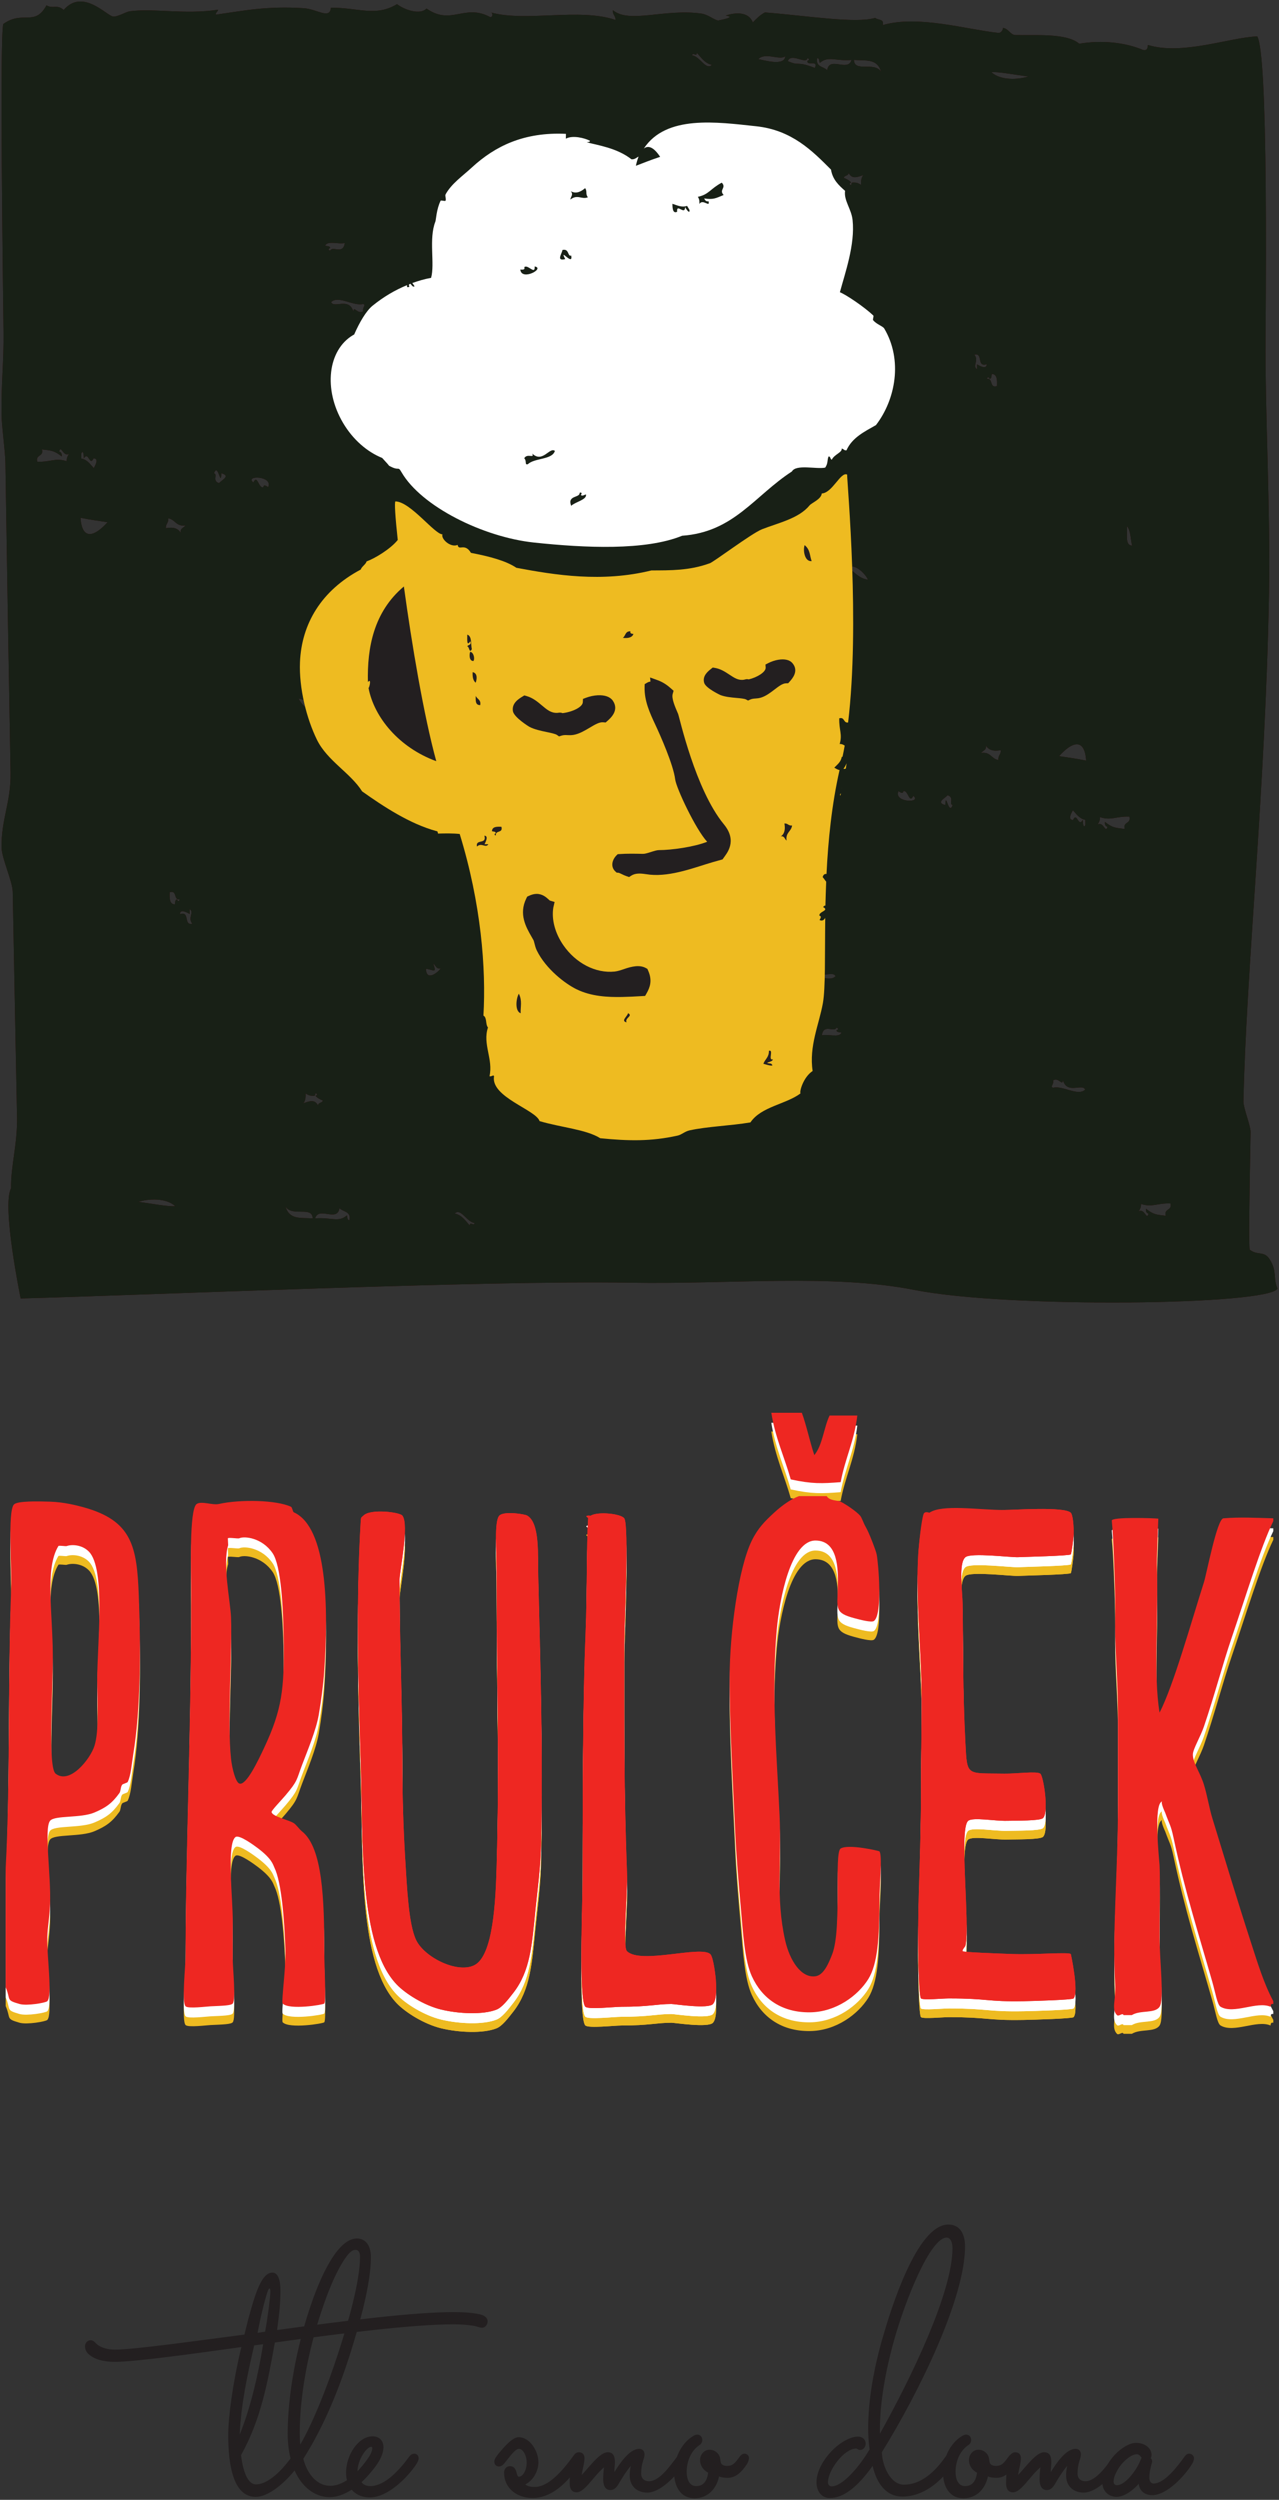 <?xml version="1.0" encoding="UTF-8" standalone="no"?>
<!-- Created with Inkscape (http://www.inkscape.org/) -->

<svg
   xmlns:dc="http://purl.org/dc/elements/1.1/"
   xmlns:cc="http://creativecommons.org/ns#"
   xmlns:rdf="http://www.w3.org/1999/02/22-rdf-syntax-ns#"
   xmlns:svg="http://www.w3.org/2000/svg"
   xmlns="http://www.w3.org/2000/svg"
   xmlns:sodipodi="http://sodipodi.sourceforge.net/DTD/sodipodi-0.dtd"
   xmlns:inkscape="http://www.inkscape.org/namespaces/inkscape"
   id="svg2"
   version="1.1"
   inkscape:version="0.91 r13725"
   xml:space="preserve"
   width="253.688"
   height="495.569"
   viewBox="0 0 253.688 495.569"
   sodipodi:docname="Prulcek (logo).svg"><rect x="0" y="0" width="253.688" height="495.569" fill="#333333" stroke="none"/><defs
     id="defs6"><clipPath
       clipPathUnits="userSpaceOnUse"
       id="clipPath18"><path
         d="m 0,0 2024.7,0 0,3959.75 L 0,3959.75 0,0 Z"
         id="path20"
         inkscape:connector-curvature="0" /></clipPath><clipPath
       clipPathUnits="userSpaceOnUse"
       id="clipPath76"><path
         d="m 6.621,735.91 2011.45,0 0,955.949 -2011.45,0 0,-955.949 z"
         id="path78"
         inkscape:connector-curvature="0" /></clipPath><clipPath
       clipPathUnits="userSpaceOnUse"
       id="clipPath102"><path
         d="m 6.621,749.738 2011.45,0 0,955.973 -2011.45,0 0,-955.973 z"
         id="path104"
         inkscape:connector-curvature="0" /></clipPath><clipPath
       clipPathUnits="userSpaceOnUse"
       id="clipPath128"><path
         d="m 0,0 2024.7,0 0,3959.75 L 0,3959.75 0,0 Z"
         id="path130"
         inkscape:connector-curvature="0" /></clipPath></defs><sodipodi:namedview
     pagecolor="#ffffff"
     bordercolor="#666666"
     borderopacity="1"
     objecttolerance="10"
     gridtolerance="10"
     guidetolerance="10"
     inkscape:pageopacity="0"
     inkscape:pageshadow="2"
     inkscape:window-width="1920"
     inkscape:window-height="1027"
     id="namedview4"
     showgrid="false"
     fit-margin-left="0.3"
     fit-margin-top="0.3"
     fit-margin-right="0.3"
     fit-margin-bottom="0.3"
     inkscape:zoom="0.23838384"
     inkscape:cx="126.91017"
     inkscape:cy="1.3285905"
     inkscape:window-x="-8"
     inkscape:window-y="-8"
     inkscape:window-maximized="1"
     inkscape:current-layer="g10" /><g
     id="g10"
     inkscape:groupmode="layer"
     inkscape:label="prulcek-logo"
     transform="matrix(1.25,0,0,-1.25,-255.59,738.574)"><g
       id="g12"
       transform="matrix(0.1,0,0,0.1,204.712,194.644)"><g
         id="g14"><g
           id="g16"
           clip-path="url(#clipPath18)"><path
             d="m 1847.37,2034 c -14.24,1.84 -18.99,1.41 -31.31,11.14 -0.57,-4.55 0.97,-6.91 4.03,-7.71 -3.21,-11.55 -5.98,8.91 -15.65,3.61 2.02,3.16 3.97,6.4 3.71,11.74 17.95,-5.92 25.04,1.51 46.66,0.83 3.09,-11.94 -10.54,-7.68 -7.44,-19.61 m -65.13,613.49 c -14.25,1.85 -18.99,1.4 -31.31,11.15 -0.54,-4.55 0.97,-6.95 4.02,-7.74 -3.2,-11.52 -5.99,8.92 -15.64,3.64 2.03,3.16 3.96,6.37 3.71,11.71 17.95,-5.91 25.03,1.53 46.66,0.83 3.09,-11.92 -10.55,-7.66 -7.44,-19.59 m 3.47,480.29 c 6.27,-6.71 5.58,-20.62 8.32,-30.96 -12.12,0.66 -6.89,19.22 -8.32,30.96 m -107.55,-364.82 c 20.61,23 40.48,29.44 42.91,-7.05 -20.69,4.05 -25.88,4.33 -42.91,7.05 m 41.71,-108.78 c -2.88,-7.15 -4.22,2.27 -4.01,7.71 -7.51,-12.82 -9.16,13.62 -15.58,-0.27 -9.65,0.42 -1.36,13.17 -0.25,15.55 5.7,-5.96 10.04,-13.36 19.73,-15.2 0.02,-2.59 0.07,-5.18 0.11,-7.79 m -51.01,-417.11 c -5.8,1.59 1.44,4.99 -0.2,11.65 8.77,5.53 14.82,-9.76 15.57,0.27 6.85,-23.05 31.1,-4.41 35.27,-14.92 -11.37,-11.04 -35.39,6.84 -50.64,3 m -98.01,1610.49 c 9.38,1.47 40.34,-4.53 58.46,-6.74 -16.25,-5.11 -43.73,-6.63 -58.46,6.74 m 8.71,-497.75 c -12.42,-3.65 -5.57,12.72 -15.76,11.39 0.66,4.43 3.87,2.22 3.89,0.07 3.77,0.18 2.93,4.82 3.74,7.84 8.5,-0.41 8.54,-9.64 8.13,-19.3 m 2.38,-593.02 c -11.23,1.57 -12.4,13.57 -27.41,11.2 2.44,4.01 8.86,4.18 7.57,11.82 3.89,-6.53 10.91,-9.81 23.46,-7.39 0.62,-6.95 -4.63,-8.28 -3.62,-15.63 m -84.32,-71.47 c -15.21,4.25 -1.24,10.13 3.6,15.62 11.43,-3.33 1.37,-14.31 8.05,-15.43 -6.33,-18.33 -10.97,23.58 -11.65,-0.19 m 65.77,699.2 c -0.41,-9.66 -13.17,-1.37 -15.55,-0.26 0.04,-2.6 0.08,-5.19 0.14,-7.79 -8.04,5.33 3.57,13.48 -4.32,23.28 14.59,3.22 3.05,-20.61 19.73,-15.23 M 1423.3,2707.36 c 3.51,-2.34 7.04,-4.6 7.78,0.12 7.7,2.11 9.28,-21.28 15.71,-7.49 14.51,-11.7 -31.73,-10.94 -23.49,7.37 m -70.62,1159.75 c 18.49,-1.56 36.74,2.76 43.11,-18.72 -10.99,16.67 -42.66,-1.53 -43.11,18.72 m 11.25,-198.2 c -3.18,2 -6.4,3.95 -11.75,3.69 -3.32,0.65 -3.65,-1.58 -3.81,-3.96 -4.43,0.66 -2.25,3.88 -0.1,3.89 -2.9,3.57 -7.15,5.76 -11.8,7.56 0.9,4.24 7.68,2.79 7.66,7.92 5.16,-9.98 12.93,-7.26 23.4,-3.47 -2.96,-3.54 -4.01,-8.87 -3.6,-15.63 M 1343.4,3061.7 c 9.15,7.93 27.1,-8.71 31.46,-18.9 -14.62,2.03 -21.32,12.28 -31.46,18.9 m -33.23,789.1 c -5.5,6.18 -18.58,4.5 -15.88,19.18 3.76,-0.04 3.1,-4.7 4,-7.71 14.04,11.86 24.44,2.64 50.49,4.77 -5.61,-19.58 -35.2,6.6 -38.61,-16.24 m -8.45,-1530.66 c 2.74,19.32 19.36,3.95 23.1,12.05 4.43,-0.66 2.26,-3.87 0.1,-3.89 0.17,-3.76 4.82,-2.93 7.82,-3.74 -2.72,-8.83 -21.77,-1.9 -31.02,-4.42 m -28.94,96.72 c -5.78,1.6 1.47,5.02 -0.21,11.66 8.79,5.51 14.82,-9.75 15.56,0.28 6.84,-23.07 31.13,-4.42 35.27,-14.95 -11.32,-11.05 -35.36,6.86 -50.62,3.01 m -71.84,1451.5 c 11.1,11.66 33.8,-2.65 42.7,4.61 -1.05,-16.4 -34.22,-6.01 -42.7,-4.61 m 49.97,-1090.09 c -3.32,0.64 -3.63,-1.59 -3.81,-3.96 -10.04,0.73 5.21,6.77 -0.29,15.55 -3.07,-2.11 -6.25,-4.16 -11.6,-4.1 -0.05,3.89 -0.12,7.78 -0.21,11.67 -3.43,-1.78 -6.87,-3.56 -7.64,-7.91 -8.23,1.05 3.88,13.57 11.46,11.87 -1.51,-7.54 2.92,-14 4.02,-7.71 8.2,-3.4 12.07,-11.29 12.09,-23.13 -3.8,0.04 -3.08,4.69 -4.02,7.72 m 27.79,1091.44 c 4.43,-0.67 2.26,-3.87 0.08,-3.89 -1.37,-9.35 17.68,2.46 11.85,-11.46 -30.19,11.89 -23.69,2.13 -42.94,10.92 5,13.7 29.35,-5.82 31.01,4.43 M 1161.34,3463.1 c -3.99,2.43 -4.17,8.86 -11.81,7.55 5.01,6.89 22.99,20.9 23.33,0.42 -12.91,2.27 -17.05,7.55 -11.52,-7.97 m -4.11,-667.03 c -5.76,-0.27 -6.01,23 -7.82,3.74 -7.45,-10.24 -1.41,11.07 -0.3,15.56 8.28,-3.31 11.72,-11.64 23.57,-11.26 2.94,-10.51 -18.39,2.48 -15.45,-8.04 m -61.44,1078.21 c 1.29,6.11 6.93,-3.28 7.73,4.02 6.73,-7.51 12.21,-16.36 23.67,-19.02 -9.45,-9.49 -19.35,14.06 -31.4,15 M 1080.44,2962 c 1.07,9.04 -0.9,14.92 -4.24,19.37 0.67,4.43 3.85,2.23 3.89,0.08 5.21,8.44 19.78,-12.31 0.35,-19.45 m -25.33,569.25 c -9.46,-12.34 -9.36,7.81 -11.8,7.58 2.02,8.81 6.13,-4.61 11.61,4.1 -5.62,9.51 -13.5,6.61 -23.41,3.46 2.62,11.95 -6.91,11.33 -4.31,23.28 26.68,-0.25 24.37,-28.03 39.43,-30.44 2.15,-14.32 -21.48,1.27 -11.52,-7.98 m -13.57,-569.94 c -3.16,1.99 -6.39,3.97 -11.75,3.69 13.56,5.69 -0.63,14.4 7.39,23.48 5.27,-1.13 3.39,-9.7 4.18,-15.5 3.31,-0.66 3.63,1.57 3.79,3.96 14.33,-5.86 -8.93,-5.96 -3.61,-15.63 m -58.544,10.65 c -4.226,7.52 -8.055,15.39 -12.09,23.12 4.602,-3.17 10.532,-4.94 19.543,-3.53 -8.445,-9.2 -3.254,-10.48 -7.453,-19.59 m -120.437,446.99 c -0.586,6.98 4.636,8.3 3.625,15.62 3.804,-0.03 3.101,-4.69 4.019,-7.69 17.426,-2.91 10.781,-16.72 19.746,-15.22 14.848,-6.36 -8.347,-6.54 -7.594,-11.81 -5.382,6.38 1.833,21.76 -19.796,19.1 m 46.296,-432.7 c 10.891,17.24 2.305,-18.28 15.762,-11.42 4.555,5.55 1.488,0.37 0.063,-3.89 -6.965,-0.62 -8.285,4.62 -15.637,3.61 -0.93,6.66 6.453,10.2 -0.188,11.7 m 28.735,-75.58 c -10.879,-17.26 -2.348,18.26 -15.754,11.4 -4.563,-5.52 -1.531,-0.35 -0.066,3.9 6.96,0.62 8.289,-4.62 15.632,-3.62 0.918,-6.65 -6.457,-10.2 0.188,-11.68 m 3.223,482.44 c 5.625,11.78 17.5,-2.56 15.769,-11.41 -6.965,-0.61 -8.262,4.61 -15.605,3.62 0.031,3.79 4.687,3.11 7.683,4.04 -0.152,3.77 -4.805,2.93 -7.847,3.75 M 819.211,2327.25 c -26.645,0.24 -24.34,28.01 -39.438,30.43 -2.144,14.31 21.516,-1.28 11.543,7.97 9.477,12.34 9.368,-7.79 11.821,-7.57 -2.032,-8.82 -6.172,4.62 -11.621,-4.1 5.625,-9.5 13.511,-6.61 23.418,-3.45 -2.621,-11.97 6.902,-11.33 4.277,-23.28 M 742.93,2018.59 c -6.746,7.53 -12.215,16.38 -23.684,19.05 9.399,9.49 19.34,-14.08 31.359,-15.02 -1.257,-6.12 -6.882,3.28 -7.675,-4.03 m -45.617,1062.96 c -8.258,3.3 -11.708,11.62 -23.543,11.24 -2.977,10.51 18.386,-2.46 15.41,8.03 5.793,0.26 6.047,-22.96 7.84,-3.73 7.46,10.24 1.41,-11.07 0.293,-15.54 m -23.766,-655.71 c 12.945,-2.29 17.098,-7.55 11.558,7.98 3.989,-2.45 4.172,-8.87 11.797,-7.59 -5,-6.88 -23.007,-20.86 -23.355,-0.39 M 573.84,3468.38 c -8.774,-5.5 -14.785,9.77 -15.527,-0.27 -6.887,23.08 -31.125,4.42 -35.266,14.94 11.328,11.06 35.344,-6.84 50.605,-3.01 5.789,-1.58 -1.464,-5.01 0.188,-11.66 M 552.156,2026.93 c -3.765,0.07 -3.101,4.73 -4.019,7.72 -14.004,-11.87 -24.438,-2.64 -50.492,-4.78 5.609,19.58 35.168,-6.59 38.632,16.25 5.469,-6.19 18.578,-4.51 15.879,-19.19 m -73.238,185.46 c 2.937,3.49 4.012,8.85 3.609,15.6 3.164,-1.99 6.352,-3.94 11.743,-3.67 3.32,-0.68 3.64,1.58 3.789,3.95 4.441,-0.66 2.261,-3.86 0.078,-3.89 2.926,-3.59 7.168,-5.76 11.797,-7.58 -0.879,-4.23 -7.661,-2.78 -7.637,-7.92 -5.18,9.99 -12.91,7.28 -23.379,3.51 m -28.266,-163.88 c 10.981,-16.65 42.676,1.52 43.11,-18.72 -18.496,1.58 -36.75,-2.75 -43.11,18.72 m -27.539,1141.04 c -3.496,2.33 -7.027,4.58 -7.761,-0.13 -7.684,-2.11 -9.266,21.3 -15.696,7.5 -14.527,11.7 31.711,10.94 23.457,-7.37 m -77.91,6.41 c -11.414,3.33 -1.387,14.31 -8.023,15.42 6.328,18.33 10.957,-23.55 11.636,0.21 15.2,-4.26 1.243,-10.15 -3.613,-15.63 M 503.035,2835.2 c -9.14,-7.91 -27.129,8.71 -31.465,18.89 14.629,-2 21.313,-12.27 31.465,-18.89 m 41.692,741.58 c -2.762,-19.35 -19.368,-3.96 -23.106,-12.07 -4.441,0.65 -2.258,3.87 -0.098,3.89 -0.168,3.78 -4.812,2.94 -7.863,3.75 2.766,8.83 21.82,1.91 31.067,4.43 M 284.355,3117.09 c -3.906,6.55 -10.925,9.81 -23.464,7.39 -0.625,6.96 4.589,8.28 3.621,15.62 11.23,-1.56 12.39,-13.55 27.402,-11.2 -2.449,-3.99 -8.867,-4.17 -7.559,-11.81 m -1.308,-604.71 c 0.398,9.66 13.137,1.37 15.539,0.26 -0.023,2.6 -0.102,5.2 -0.117,7.77 8.008,-5.29 -3.574,-13.43 4.304,-23.24 -14.597,-3.22 -3.039,20.59 -19.726,15.21 m -4.297,23.26 c -3.777,-0.17 -2.922,-4.81 -3.738,-7.85 -8.52,0.43 -8.547,9.66 -8.125,19.32 12.422,3.64 5.562,-12.73 15.75,-11.38 -0.657,-4.46 -3.86,-2.25 -3.887,-0.09 m -61.633,-479.56 c 16.235,5.12 43.742,6.62 58.457,-6.74 -9.375,-1.46 -40.347,4.53 -58.457,6.74 m -91.758,1084.9 c 20.688,-4.03 25.903,-4.3 42.871,-7.03 -20.554,-22.99 -40.449,-29.43 -42.871,7.03 m 1.211,101.74 c 2.871,7.15 4.2,-2.26 4.016,-7.7 7.5,12.82 9.109,-13.61 15.535,0.28 9.692,-0.42 1.391,-13.17 0.285,-15.57 -5.691,5.96 -10.027,13.37 -19.718,15.22 -0.04,2.57 -0.094,5.17 -0.118,7.77 m -23.14,-12.07 c -17.953,5.93 -25.039,-1.51 -46.66,-0.8 -3.109,11.89 10.535,7.63 7.43,19.56 14.25,-1.85 18.996,-1.41 31.32,-11.12 0.535,4.53 -0.996,6.9 -4.027,7.7 3.156,11.55 5.981,-8.9 15.61,-3.62 -1.997,-3.17 -3.926,-6.37 -3.672,-11.72 M 1980.81,1980.06 c -1.86,1.4 -1,72.53 1.25,186.74 0.18,9.56 -11.56,38.42 -11.37,48.57 4.24,206.49 34.98,493.47 40.51,804.89 2.41,135.86 -6.39,288.12 -5.44,407.88 0.7,87.96 0.85,168.62 0.25,237.66 -1.17,133.83 -5.12,223.91 -13.38,238.62 -43.81,-1.54 -118.66,-30.43 -173.56,-13.6 -0.38,-4.75 -1,-9.23 -7.65,-7.93 -27.7,11.85 -65.34,16.07 -101.31,9.92 -20.43,17.6 -72.4,12.76 -101.39,13.79 -7.99,0.26 -10.52,10.03 -19.66,11.31 0.6,-0.07 -1.28,-8.57 -7.62,-7.89 -49.64,5.28 -127.39,28.66 -183.05,12.36 2.5,10.48 -8.18,7.37 -11.88,11.45 -30.91,-9.4 -107.17,3.26 -175.19,8.61 -7.69,-4.06 -13.45,-9.96 -19.18,-15.89 -6.64,17.63 -28.23,15.91 -42.99,10.9 19.46,-2.86 -13.58,-7.58 -11.52,-7.97 -8.19,1.59 -16.23,9.64 -27.44,11.18 -58.31,8.09 -113.85,-16.46 -140.124,5.34 -0.73,-7.36 4.524,-8.52 4.145,-15.49 -57.539,19.63 -142.563,-3.87 -198.598,12.1 3.938,0.01 5.012,-6.75 0.149,-7.78 -41.219,22.5 -61.699,-14.03 -101.399,13.79 -9.722,-10.57 -34.683,-2.44 -46.773,6.95 -34.309,-20.64 -61.723,-5.25 -104.934,-5.72 -1.511,-19.03 -22.136,-2.11 -42.793,-0.74 -59.05,3.9 -96.062,-4.07 -139.875,-10.24 -0.054,3.91 3.071,4.69 3.774,7.85 -53.535,-8.04 -102.016,2.66 -140,-2.44 -6.86,-0.94 -19.961,-9.5 -27.09,-8.26 -10.363,1.82 -48.274,44.94 -77.969,10.31 -10.82,9.51 -16.621,1.29 -27.363,7.31 -18.656,-34.24 -37.461,-7.27 -68.508,-29.56 -4.207,-14.23 -3.133,-216.46 0.379,-487.95 0.637,-48.41 -3.883,-80.12 -3.125,-132.25 0.246,-18.74 5.781,-56.55 6.078,-75.65 2.391,-158.36 5.27,-328.16 8.191,-491.59 0.828,-46.6 -15.07,-73.69 -14.246,-118.82 0.32,-17.21 17.379,-53.27 17.691,-70.18 2.441,-132.22 4.816,-254.75 6.816,-356.69 0.844,-43.62 -10.145,-78.11 -9.434,-113.33 -15.195,-27.01 15.219,-174.75 15.219,-174.75 207.926,5.51 738.414,28.96 967.164,24.99 161.714,-2.82 318.964,14.48 451.424,-11.55 150.06,-29.51 563.32,-24.02 575.71,2.27 -7.42,17.13 -0.17,27.27 -12.48,46.46 -8.96,13.92 -18.65,5.39 -31.41,15.02"
             style="fill:#360503;fill-opacity:1;fill-rule:evenodd;stroke:none"
             id="path22"
             inkscape:connector-curvature="0" /><path
             d="m 1847.37,2034 c -14.24,1.84 -18.99,1.41 -31.31,11.14 -0.57,-4.55 0.97,-6.91 4.03,-7.71 -3.21,-11.55 -5.98,8.91 -15.65,3.61 2.02,3.16 3.97,6.4 3.71,11.74 17.95,-5.92 25.04,1.51 46.66,0.83 3.09,-11.94 -10.54,-7.68 -7.44,-19.61 m -65.13,613.49 c -14.25,1.85 -18.99,1.4 -31.31,11.15 -0.54,-4.55 0.97,-6.95 4.02,-7.74 -3.2,-11.52 -5.99,8.92 -15.64,3.64 2.03,3.16 3.96,6.37 3.71,11.71 17.95,-5.91 25.03,1.53 46.66,0.83 3.09,-11.92 -10.55,-7.66 -7.44,-19.59 m 3.47,480.29 c 6.27,-6.71 5.58,-20.62 8.32,-30.96 -12.12,0.66 -6.89,19.22 -8.32,30.96 m -107.55,-364.82 c 20.61,23 40.48,29.44 42.91,-7.05 -20.69,4.05 -25.88,4.33 -42.91,7.05 m 41.71,-108.78 c -2.88,-7.15 -4.22,2.27 -4.01,7.71 -7.51,-12.82 -9.16,13.62 -15.58,-0.27 -9.65,0.42 -1.36,13.17 -0.25,15.55 5.7,-5.96 10.04,-13.36 19.73,-15.2 0.02,-2.59 0.07,-5.18 0.11,-7.79 m -51.01,-417.11 c -5.8,1.59 1.44,4.99 -0.2,11.65 8.77,5.53 14.82,-9.76 15.57,0.27 6.85,-23.05 31.1,-4.41 35.27,-14.92 -11.37,-11.04 -35.39,6.84 -50.64,3 m -98.01,1610.49 c 9.38,1.47 40.34,-4.53 58.46,-6.74 -16.25,-5.11 -43.73,-6.63 -58.46,6.74 m 8.71,-497.75 c -12.42,-3.65 -5.57,12.72 -15.76,11.39 0.66,4.43 3.87,2.22 3.89,0.07 3.77,0.18 2.93,4.82 3.74,7.84 8.5,-0.41 8.54,-9.64 8.13,-19.3 m 2.38,-593.02 c -11.23,1.57 -12.4,13.57 -27.41,11.2 2.44,4.01 8.86,4.18 7.57,11.82 3.89,-6.53 10.91,-9.81 23.46,-7.39 0.62,-6.95 -4.63,-8.28 -3.62,-15.63 m -84.32,-71.47 c -15.21,4.25 -1.24,10.13 3.6,15.62 11.43,-3.33 1.37,-14.31 8.05,-15.43 -6.33,-18.33 -10.97,23.58 -11.65,-0.19 m 65.77,699.2 c -0.41,-9.66 -13.17,-1.37 -15.55,-0.26 0.04,-2.6 0.08,-5.19 0.14,-7.79 -8.04,5.33 3.57,13.48 -4.32,23.28 14.59,3.22 3.05,-20.61 19.73,-15.23 M 1423.3,2707.36 c 3.51,-2.34 7.04,-4.6 7.78,0.12 7.7,2.11 9.28,-21.28 15.71,-7.49 14.51,-11.7 -31.73,-10.94 -23.49,7.37 m -70.62,1159.75 c 18.49,-1.56 36.74,2.76 43.11,-18.72 -10.99,16.67 -42.66,-1.53 -43.11,18.72 m 11.25,-198.2 c -3.18,2 -6.4,3.95 -11.75,3.69 -3.32,0.65 -3.65,-1.58 -3.81,-3.96 -4.43,0.66 -2.25,3.88 -0.1,3.89 -2.9,3.57 -7.15,5.76 -11.8,7.56 0.9,4.24 7.68,2.79 7.66,7.92 5.16,-9.98 12.93,-7.26 23.4,-3.47 -2.96,-3.54 -4.01,-8.87 -3.6,-15.63 M 1343.4,3061.7 c 9.15,7.93 27.1,-8.71 31.46,-18.9 -14.62,2.03 -21.32,12.28 -31.46,18.9 m -33.23,789.1 c -5.5,6.18 -18.58,4.5 -15.88,19.18 3.76,-0.04 3.1,-4.7 4,-7.71 14.04,11.86 24.44,2.64 50.49,4.77 -5.61,-19.58 -35.2,6.6 -38.61,-16.24 m -8.45,-1530.66 c 2.74,19.32 19.36,3.95 23.1,12.05 4.43,-0.66 2.26,-3.87 0.1,-3.89 0.17,-3.76 4.82,-2.93 7.82,-3.74 -2.72,-8.83 -21.77,-1.9 -31.02,-4.42 m -28.94,96.72 c -5.78,1.6 1.47,5.02 -0.21,11.66 8.79,5.51 14.82,-9.75 15.56,0.28 6.84,-23.07 31.13,-4.42 35.27,-14.95 -11.32,-11.05 -35.36,6.86 -50.62,3.01 m -71.84,1451.5 c 11.1,11.66 33.8,-2.65 42.7,4.61 -1.05,-16.4 -34.22,-6.01 -42.7,-4.61 m 49.97,-1090.09 c -3.32,0.64 -3.63,-1.59 -3.81,-3.96 -10.04,0.73 5.21,6.77 -0.29,15.55 -3.07,-2.11 -6.25,-4.16 -11.6,-4.1 -0.05,3.89 -0.12,7.78 -0.21,11.67 -3.43,-1.78 -6.87,-3.56 -7.64,-7.91 -8.23,1.05 3.88,13.57 11.46,11.87 -1.51,-7.54 2.92,-14 4.02,-7.71 8.2,-3.4 12.07,-11.29 12.09,-23.13 -3.8,0.04 -3.08,4.69 -4.02,7.72 m 27.79,1091.44 c 4.43,-0.67 2.26,-3.87 0.08,-3.89 -1.37,-9.35 17.68,2.46 11.85,-11.46 -30.19,11.89 -23.69,2.13 -42.94,10.92 5,13.7 29.35,-5.82 31.01,4.43 M 1161.34,3463.1 c -3.99,2.43 -4.17,8.86 -11.81,7.55 5.01,6.89 22.99,20.9 23.33,0.42 -12.91,2.27 -17.05,7.55 -11.52,-7.97 m -4.11,-667.03 c -5.76,-0.27 -6.01,23 -7.82,3.74 -7.45,-10.24 -1.41,11.07 -0.3,15.56 8.28,-3.31 11.72,-11.64 23.57,-11.26 2.94,-10.51 -18.39,2.48 -15.45,-8.04 m -61.44,1078.21 c 1.29,6.11 6.93,-3.28 7.73,4.02 6.73,-7.51 12.21,-16.36 23.67,-19.02 -9.45,-9.49 -19.35,14.06 -31.4,15 M 1080.44,2962 c 1.07,9.04 -0.9,14.92 -4.24,19.37 0.67,4.43 3.85,2.23 3.89,0.08 5.21,8.44 19.78,-12.31 0.35,-19.45 m -25.33,569.25 c -9.46,-12.34 -9.36,7.81 -11.8,7.58 2.02,8.81 6.13,-4.61 11.61,4.1 -5.62,9.51 -13.5,6.61 -23.41,3.46 2.62,11.95 -6.91,11.33 -4.31,23.28 26.68,-0.25 24.37,-28.03 39.43,-30.44 2.15,-14.32 -21.48,1.27 -11.52,-7.98 m -13.57,-569.94 c -3.16,1.99 -6.39,3.97 -11.75,3.69 13.56,5.69 -0.63,14.4 7.39,23.48 5.27,-1.13 3.39,-9.7 4.18,-15.5 3.31,-0.66 3.63,1.57 3.79,3.96 14.33,-5.86 -8.93,-5.96 -3.61,-15.63 m -58.544,10.65 c -4.226,7.52 -8.055,15.39 -12.09,23.12 4.602,-3.17 10.532,-4.94 19.543,-3.53 -8.445,-9.2 -3.254,-10.48 -7.453,-19.59 m -120.437,446.99 c -0.586,6.98 4.636,8.3 3.625,15.62 3.804,-0.03 3.101,-4.69 4.019,-7.69 17.426,-2.91 10.781,-16.72 19.746,-15.22 14.848,-6.36 -8.347,-6.54 -7.594,-11.81 -5.382,6.38 1.833,21.76 -19.796,19.1 m 46.296,-432.7 c 10.891,17.24 2.305,-18.28 15.762,-11.42 4.555,5.55 1.488,0.37 0.063,-3.89 -6.965,-0.62 -8.285,4.62 -15.637,3.61 -0.93,6.66 6.453,10.2 -0.188,11.7 m 28.735,-75.58 c -10.879,-17.26 -2.348,18.26 -15.754,11.4 -4.563,-5.52 -1.531,-0.35 -0.066,3.9 6.96,0.62 8.289,-4.62 15.632,-3.62 0.918,-6.65 -6.457,-10.2 0.188,-11.68 m 3.223,482.44 c 5.625,11.78 17.5,-2.56 15.769,-11.41 -6.965,-0.61 -8.262,4.61 -15.605,3.62 0.031,3.79 4.687,3.11 7.683,4.04 -0.152,3.77 -4.805,2.93 -7.847,3.75 M 819.211,2327.25 c -26.645,0.24 -24.34,28.01 -39.438,30.43 -2.144,14.31 21.516,-1.28 11.543,7.97 9.477,12.34 9.368,-7.79 11.821,-7.57 -2.032,-8.82 -6.172,4.62 -11.621,-4.1 5.625,-9.5 13.511,-6.61 23.418,-3.45 -2.621,-11.97 6.902,-11.33 4.277,-23.28 M 742.93,2018.59 c -6.746,7.53 -12.215,16.38 -23.684,19.05 9.399,9.49 19.34,-14.08 31.359,-15.02 -1.257,-6.12 -6.882,3.28 -7.675,-4.03 m -45.617,1062.96 c -8.258,3.3 -11.708,11.62 -23.543,11.24 -2.977,10.51 18.386,-2.46 15.41,8.03 5.793,0.26 6.047,-22.96 7.84,-3.73 7.46,10.24 1.41,-11.07 0.293,-15.54 m -23.766,-655.71 c 12.945,-2.29 17.098,-7.55 11.558,7.98 3.989,-2.45 4.172,-8.87 11.797,-7.59 -5,-6.88 -23.007,-20.86 -23.355,-0.39 M 573.84,3468.38 c -8.774,-5.5 -14.785,9.77 -15.527,-0.27 -6.887,23.08 -31.125,4.42 -35.266,14.94 11.328,11.06 35.344,-6.84 50.605,-3.01 5.789,-1.58 -1.464,-5.01 0.188,-11.66 M 552.156,2026.93 c -3.765,0.07 -3.101,4.73 -4.019,7.72 -14.004,-11.87 -24.438,-2.64 -50.492,-4.78 5.609,19.58 35.168,-6.59 38.632,16.25 5.469,-6.19 18.578,-4.51 15.879,-19.19 m -73.238,185.46 c 2.937,3.49 4.012,8.85 3.609,15.6 3.164,-1.99 6.352,-3.94 11.743,-3.67 3.32,-0.68 3.64,1.58 3.789,3.95 4.441,-0.66 2.261,-3.86 0.078,-3.89 2.926,-3.59 7.168,-5.76 11.797,-7.58 -0.879,-4.23 -7.661,-2.78 -7.637,-7.92 -5.18,9.99 -12.91,7.28 -23.379,3.51 m -28.266,-163.88 c 10.981,-16.65 42.676,1.52 43.11,-18.72 -18.496,1.58 -36.75,-2.75 -43.11,18.72 m -27.539,1141.04 c -3.496,2.33 -7.027,4.58 -7.761,-0.13 -7.684,-2.11 -9.266,21.3 -15.696,7.5 -14.527,11.7 31.711,10.94 23.457,-7.37 m -77.91,6.41 c -11.414,3.33 -1.387,14.31 -8.023,15.42 6.328,18.33 10.957,-23.55 11.636,0.21 15.2,-4.26 1.243,-10.15 -3.613,-15.63 M 503.035,2835.2 c -9.14,-7.91 -27.129,8.71 -31.465,18.89 14.629,-2 21.313,-12.27 31.465,-18.89 m 41.692,741.58 c -2.762,-19.35 -19.368,-3.96 -23.106,-12.07 -4.441,0.65 -2.258,3.87 -0.098,3.89 -0.168,3.78 -4.812,2.94 -7.863,3.75 2.766,8.83 21.82,1.91 31.067,4.43 M 284.355,3117.09 c -3.906,6.55 -10.925,9.81 -23.464,7.39 -0.625,6.96 4.589,8.28 3.621,15.62 11.23,-1.56 12.39,-13.55 27.402,-11.2 -2.449,-3.99 -8.867,-4.17 -7.559,-11.81 m -1.308,-604.71 c 0.398,9.66 13.137,1.37 15.539,0.26 -0.023,2.6 -0.102,5.2 -0.117,7.77 8.008,-5.29 -3.574,-13.43 4.304,-23.24 -14.597,-3.22 -3.039,20.59 -19.726,15.21 m -4.297,23.26 c -3.777,-0.17 -2.922,-4.81 -3.738,-7.85 -8.52,0.43 -8.547,9.66 -8.125,19.32 12.422,3.64 5.562,-12.73 15.75,-11.38 -0.657,-4.46 -3.86,-2.25 -3.887,-0.09 m -61.633,-479.56 c 16.235,5.12 43.742,6.62 58.457,-6.74 -9.375,-1.46 -40.347,4.53 -58.457,6.74 m -91.758,1084.9 c 20.688,-4.03 25.903,-4.3 42.871,-7.03 -20.554,-22.99 -40.449,-29.43 -42.871,7.03 m 1.211,101.74 c 2.871,7.15 4.2,-2.26 4.016,-7.7 7.5,12.82 9.109,-13.61 15.535,0.28 9.692,-0.42 1.391,-13.17 0.285,-15.57 -5.691,5.96 -10.027,13.37 -19.718,15.22 -0.04,2.57 -0.094,5.17 -0.118,7.77 m -23.14,-12.07 c -17.953,5.93 -25.039,-1.51 -46.66,-0.8 -3.109,11.89 10.535,7.63 7.43,19.56 14.25,-1.85 18.996,-1.41 31.32,-11.12 0.535,4.53 -0.996,6.9 -4.027,7.7 3.156,11.55 5.981,-8.9 15.61,-3.62 -1.997,-3.17 -3.926,-6.37 -3.672,-11.72 M 1980.81,1980.06 c -1.86,1.4 -1,72.53 1.25,186.74 0.18,9.56 -11.56,38.42 -11.37,48.57 4.24,206.49 34.98,493.47 40.51,804.89 2.41,135.86 -6.39,288.12 -5.44,407.88 0.7,87.96 0.85,168.62 0.25,237.66 -1.17,133.83 -5.12,223.91 -13.38,238.62 -43.81,-1.54 -118.66,-30.43 -173.56,-13.6 -0.38,-4.75 -1,-9.23 -7.65,-7.93 -27.7,11.85 -65.34,16.07 -101.31,9.92 -20.43,17.6 -72.4,12.76 -101.39,13.79 -7.99,0.26 -10.52,10.03 -19.66,11.31 0.6,-0.07 -1.28,-8.57 -7.62,-7.89 -49.64,5.28 -127.39,28.66 -183.05,12.36 2.5,10.48 -8.18,7.37 -11.88,11.45 -30.91,-9.4 -107.17,3.26 -175.19,8.61 -7.69,-4.06 -13.45,-9.96 -19.18,-15.89 -6.64,17.63 -28.23,15.91 -42.99,10.9 19.46,-2.86 -13.58,-7.58 -11.52,-7.97 -8.19,1.59 -16.23,9.64 -27.44,11.18 -58.31,8.09 -113.85,-16.46 -140.124,5.34 -0.73,-7.36 4.524,-8.52 4.145,-15.49 -57.539,19.63 -142.563,-3.87 -198.598,12.1 3.938,0.01 5.012,-6.75 0.149,-7.78 -41.219,22.5 -61.699,-14.03 -101.399,13.79 -9.722,-10.57 -34.683,-2.44 -46.773,6.95 -34.309,-20.64 -61.723,-5.25 -104.934,-5.72 -1.511,-19.03 -22.136,-2.11 -42.793,-0.74 -59.05,3.9 -96.062,-4.07 -139.875,-10.24 -0.054,3.91 3.071,4.69 3.774,7.85 -53.535,-8.04 -102.016,2.66 -140,-2.44 -6.86,-0.94 -19.961,-9.5 -27.09,-8.26 -10.363,1.82 -48.274,44.94 -77.969,10.31 -10.82,9.51 -16.621,1.29 -27.363,7.31 -18.656,-34.24 -37.461,-7.27 -68.508,-29.56 -4.207,-14.23 -3.133,-216.46 0.379,-487.95 0.637,-48.41 -3.883,-80.12 -3.125,-132.25 0.246,-18.74 5.781,-56.55 6.078,-75.65 2.391,-158.36 5.27,-328.16 8.191,-491.59 0.828,-46.6 -15.07,-73.69 -14.246,-118.82 0.32,-17.21 17.379,-53.27 17.691,-70.18 2.441,-132.22 4.816,-254.75 6.816,-356.69 0.844,-43.62 -10.145,-78.11 -9.434,-113.33 -15.195,-27.01 15.219,-174.75 15.219,-174.75 207.926,5.51 738.414,28.96 967.164,24.99 161.714,-2.82 318.964,14.48 451.424,-11.55 150.06,-29.51 563.32,-24.02 575.71,2.27 -7.42,17.13 -0.17,27.27 -12.48,46.46 -8.96,13.92 -18.65,5.39 -31.41,15.02"
             style="fill:#182016;fill-opacity:1;fill-rule:evenodd;stroke:none"
             id="path24"
             inkscape:connector-curvature="0" /><path
             d="m 1339.71,2743.29 c 0.44,2.74 0.89,5.46 1.3,8.24 -1.16,-2.58 -2.58,-5.32 -5.02,-8.77 1.58,-0.23 2.77,0.06 3.72,0.53"
             style="fill:#eebb21;fill-opacity:1;fill-rule:nonzero;stroke:none"
             id="path26"
             inkscape:connector-curvature="0" /><path
             d="m 1331.15,2700.36 c 0.3,1.19 0.51,2.42 0.83,3.61 -1.33,-1.1 -2.09,-2.23 -0.83,-3.61"
             style="fill:#eebb21;fill-opacity:1;fill-rule:nonzero;stroke:none"
             id="path28"
             inkscape:connector-curvature="0" /><path
             d="m 1333.76,2711.89 c 0,0.07 0.02,0.15 0.06,0.26 l -0.35,0 c 0.12,-0.11 0.14,-0.17 0.29,-0.26"
             style="fill:#eebb21;fill-opacity:1;fill-rule:nonzero;stroke:none"
             id="path30"
             inkscape:connector-curvature="0" /><path
             d="m 1341.81,3209.52 c -10.29,5 -23.32,-29.2 -40.26,-29.98 -0.76,-9.13 -16.07,-14.91 -19.26,-18.82 -17.05,-20.93 -49.53,-27.73 -75.44,-37.9 -17.28,-6.81 -79.14,-53.85 -83.44,-54.12 -31.81,-11.54 -61.69,-11.1 -92.17,-11.22 -78.427,-19.37 -152.81,-7.32 -214.236,4.2 -16.508,11.12 -42.141,17.91 -72.082,23.68 -10.125,16.68 -19.285,2.3 -21.145,12.62 -11.336,-4.85 -26.843,9.66 -24.082,16.73 -12.515,0.03 -50.742,51.76 -74.605,52.27 -1.82,-0.92 -0.293,-24.68 3.66,-61.18 -11.68,-14.55 -36.848,-29.53 -49.402,-34 -1.614,-5.12 -7.618,-7.87 -9.336,-12.93 -62.676,-33.26 -93.86,-86.19 -96.391,-146.81 -1.726,-41.45 10.551,-89.81 26.938,-123.18 16.336,-33.27 53.336,-52.62 71.629,-81.79 34.792,-24.63 75.781,-51.52 117.98,-63.04 2.203,0.11 1.934,-2.31 2.5,-3.9 11.062,0.3 23.727,0.52 34.395,-0.63 34.042,-110.64 41.968,-213.15 37.656,-288.05 5.972,-3.17 2.984,-14.1 7.207,-18.83 -8.899,-26.39 8.633,-50.42 2.398,-77.37 4.145,-0.82 6.172,3.09 7.207,0 -5.718,-32.99 66.606,-53.11 72.239,-71.11 33.171,-9.96 74.074,-13.1 96.281,-27.16 45.117,-4.46 80.429,-5.21 122.769,4.16 6.66,1.47 11.25,6.63 19.29,8.38 28.48,6.19 64.43,7.18 96.28,12.55 16.91,25.16 56.85,28.88 79.45,46 -1.93,2.85 4.4,25.72 19.27,35.55 -6.01,39.13 10.26,74.12 16.28,107.75 4.2,24.28 2.91,74 3.71,135.1 -1.93,-3.54 -4.92,-5.55 -9.06,-3.44 1.77,3.05 3.54,6.14 -0.13,6.78 -1.65,6.72 16.56,8.1 5.83,13.72 1.48,2.08 2.7,2.63 3.62,2.31 0.31,12.28 0.72,25.04 1.24,38.02 -1.87,2.1 -3.76,5.36 -5.6,7.19 1.21,4.66 3.71,5.2 6.11,5.09 2.6,53.2 8.34,110.33 20.7,164.76 -3.1,0.29 -7.18,3.16 -8.32,3.75 4.65,4.99 10.39,8.75 11.84,17.21 0.38,0.03 0.79,0.03 1.17,0.03 1.23,5.77 2.4,11.65 3.48,17.73 -2.15,1.46 -4.44,2.77 -8,2.57 4.62,15.66 -1.18,21.86 -0.65,40.74 8.79,2.56 6.4,-7.85 14.03,-6.66 18.82,155.88 -1.14,374.55 -1.55,393.23"
             style="fill:#eebb21;fill-opacity:1;fill-rule:nonzero;stroke:none"
             id="path32"
             inkscape:connector-curvature="0" /><path
             d="m 582.402,2870.94 c 1.961,2.3 4.59,16.27 -1.015,9.55 -1.219,54.08 8.886,110.97 57.082,151.56 12.469,-91.03 31.551,-205 51.426,-277.09 -58.872,21.4 -98.594,69.29 -107.493,115.98"
             style="fill:#231f20;fill-opacity:1;fill-rule:nonzero;stroke:none"
             id="path34"
             inkscape:connector-curvature="0" /><path
             d="m 739.07,2936.84 c 1.035,3.27 7.578,1.79 4.836,8.35 -6.172,-9.42 -4.746,3.18 -4.836,10.46 7.844,-2.31 5.403,-16.25 7.231,-23.01 -4.106,-7.91 -3.946,4.55 -7.231,4.2"
             style="fill:#231f20;fill-opacity:1;fill-rule:nonzero;stroke:none"
             id="path36"
             inkscape:connector-curvature="0" /><path
             d="m 743.906,2928.46 c 5.891,-1.39 7.371,-12.17 4.817,-14.64 -7.7,-0.13 -6.274,13.16 -4.817,14.64"
             style="fill:#231f20;fill-opacity:1;fill-rule:nonzero;stroke:none"
             id="path38"
             inkscape:connector-curvature="0" /><path
             d="m 747.578,2896.16 c 8.328,-1.55 6.746,-11.72 4.817,-16.74 -4.18,3.34 -5.215,9.41 -4.817,16.74"
             style="fill:#231f20;fill-opacity:1;fill-rule:nonzero;stroke:none"
             id="path40"
             inkscape:connector-curvature="0" /><path
             d="m 759.617,2843.87 c -8.199,-0.16 -7.129,7.74 -7.222,14.63 2.285,-4.99 8.906,-6.19 7.222,-14.63"
             style="fill:#231f20;fill-opacity:1;fill-rule:nonzero;stroke:none"
             id="path42"
             inkscape:connector-curvature="0" /><path
             d="m 754.387,2619.6 c -2.5,12.71 16.011,2.65 11.836,17.2 7.539,-0.35 1.074,-11.46 0.215,-13.57 2.007,0.04 4.042,0.09 6.074,0.11 -4.16,-6.99 -10.5,3.15 -18.125,-3.74"
             style="fill:#231f20;fill-opacity:1;fill-rule:nonzero;stroke:none"
             id="path44"
             inkscape:connector-curvature="0" /><path
             d="m 1077.41,2990.26 c -0.49,-2.38 -2.44,-1.17 -2.41,0 -7.58,-3.21 -5.28,-14.95 -16.87,-14.66 4.65,5.79 7.75,21.47 19.28,14.66"
             style="fill:#eebb21;fill-opacity:1;fill-rule:nonzero;stroke:none"
             id="path46"
             inkscape:connector-curvature="0" /><path
             d="m 997.961,2960.97 c -0.898,-3.55 1.863,-3.93 4.799,-4.19 -1.82,-5.39 -7.682,-7.24 -16.862,-6.27 4.461,3.1 3.606,10.81 12.063,10.46"
             style="fill:#231f20;fill-opacity:1;fill-rule:nonzero;stroke:none"
             id="path48"
             inkscape:connector-curvature="0" /><path
             d="m 784.402,2637.18 c -3.457,0.58 -1.773,3.37 -0.078,3.41 -0.144,3.28 -3.758,2.52 -6.094,3.25 0.305,7.41 7.485,7.43 15.04,7.1 2.804,-10.86 -9.918,-4.88 -8.868,-13.76"
             style="fill:#231f20;fill-opacity:1;fill-rule:nonzero;stroke:none"
             id="path50"
             inkscape:connector-curvature="0" /><path
             d="m 811.477,2834.32 c -2.102,12.56 9.097,19.41 15.117,23.11 l 3.015,1.85 3.411,-0.96 c 10.117,-2.85 17.671,-9.21 24.324,-14.82 8.215,-6.93 14.676,-12.4 24.597,-11.9 l 3.52,0.38 c 1.812,0.09 3.406,-0.24 4.766,-0.83 15.347,1.81 31.753,9.44 32.168,17.29 l 0.25,5.33 5.011,1.86 c 6.004,2.21 12.344,3.55 18.391,3.87 11.266,0.56 19.773,-2.46 23.98,-8.57 10.493,-15.28 -3.433,-27.57 -8.687,-32.2 l -2.707,-2.39 -3.77,0.29 c -6.133,0.72 -13.64,-3.87 -21.828,-8.72 -7.867,-4.65 -16.015,-9.47 -24.898,-11.15 -3.926,-0.71 -7.192,-0.61 -10.403,-0.45 -2.937,0.18 -5.949,0.22 -9.187,-0.82 l -3.84,-1.23 -3.289,2.3 c -2.5,1.76 -9.887,3.31 -16.43,4.66 -9.004,1.87 -19.218,4.02 -27.422,8.25 -0.222,0.12 -24.421,14.87 -26.089,24.85"
             style="fill:#231f20;fill-opacity:1;fill-rule:nonzero;stroke:none"
             id="path52"
             inkscape:connector-curvature="0" /><path
             d="m 1114.97,2879.27 c -3.17,11 6.12,18.3 11.1,22.22 l 2.48,1.98 3.17,-0.51 c 9.33,-1.49 16.74,-6.39 23.26,-10.71 8.06,-5.33 14.4,-9.54 23.2,-8.06 l 3.13,0.72 c 1.6,0.26 3.07,0.16 4.34,-0.25 13.51,3.23 27.37,11.76 26.92,18.82 l -0.32,4.78 4.28,2.18 c 5.13,2.62 10.66,4.47 16.01,5.37 10.02,1.69 17.93,-0.14 22.31,-5.14 10.97,-12.56 -0.18,-24.99 -4.38,-29.66 l -2.17,-2.43 -3.4,-0.12 c -5.55,0.01 -11.78,-4.9 -18.57,-10.07 -6.56,-4.98 -13.34,-10.14 -21.1,-12.56 -3.43,-1.06 -6.36,-1.31 -9.24,-1.49 -2.63,-0.15 -5.33,-0.43 -8.12,-1.7 l -3.3,-1.52 -3.17,1.73 c -2.43,1.32 -9.19,1.92 -15.17,2.45 -8.22,0.74 -17.6,1.57 -25.35,4.49 -0.22,0.1 -23.37,10.73 -25.91,19.48"
             style="fill:#231f20;fill-opacity:1;fill-rule:nonzero;stroke:none"
             id="path54"
             inkscape:connector-curvature="0" /><path
             d="m 1021.28,2382.7 -3.98,-0.25 c -11.37,-0.66 -22.195,-1.24 -32.487,-1.43 -22.516,-0.41 -48.727,0.71 -72.293,12.18 -17.375,8.41 -48.567,31.78 -63.172,61.65 -1.789,3.65 -2.746,7.48 -3.594,10.84 -0.527,2.07 -1.098,4.45 -1.621,5.43 l -3.11,5.47 c -8.668,15.09 -20.527,35.75 -8.308,60.66 l 1.394,2.84 2.5,1.21 c 4.258,2.04 8.352,3.12 12.207,3.2 9.454,0.15 15.649,-5.49 19.321,-8.87 0.742,-0.67 1.383,-1.31 1.992,-1.71 l 7.5,-2.28 -2.043,-8.93 c -2.996,-18.92 2.781,-40.6 15.859,-59.5 19.793,-28.64 51.2,-45.02 81.543,-41.88 4.832,0.53 9.934,2.27 15.34,4.12 11.457,3.93 24.162,6.92 33.982,1.53 l 2.52,-1.39 1.32,-2.96 c 6.87,-15.55 2.81,-26.49 -2.64,-35.99 l -2.23,-3.94"
             style="fill:#231f20;fill-opacity:1;fill-rule:nonzero;stroke:none"
             id="path56"
             inkscape:connector-curvature="0" /><path
             d="m 823.816,2355.18 c -9.531,3.27 -7.398,23.5 -2.91,31.03 5.766,-11.5 2.336,-20.78 2.91,-31.03"
             style="fill:#231f20;fill-opacity:1;fill-rule:nonzero;stroke:none"
             id="path58"
             inkscape:connector-curvature="0" /><path
             d="m 1285.55,3072.27 c -11.13,-1.24 -14.09,16.99 -11.17,25.35 9.18,-7.41 7.88,-16.81 11.17,-25.35"
             style="fill:#231f20;fill-opacity:1;fill-rule:nonzero;stroke:none"
             id="path60"
             inkscape:connector-curvature="0" /><path
             d="m 991.848,2340.77 c -9.7,2.18 1.304,9.46 2.39,14.61 8.412,-4.77 -5.675,-7.39 -2.39,-14.61"
             style="fill:#231f20;fill-opacity:1;fill-rule:nonzero;stroke:none"
             id="path62"
             inkscape:connector-curvature="0" /><path
             d="m 1145.81,2601.59 -1.7,-2.39 -14.96,-4.2 c -27.69,-7.96 -65.9,-23.41 -100.08,-20.04 -2.31,0.22 -4.62,0.57 -6.93,0.9 -8.17,1.23 -16.41,1.78 -23.007,-2.52 l -3.266,-2.13 -3.711,1.24 c -2.886,0.95 -5.562,2.22 -8.062,3.45 -1.711,0.83 -4.289,2.07 -5.176,2.13 l -2.863,0.23 -2.117,1.96 c -3,2.81 -4.661,6.45 -4.727,10.52 -0.117,5.88 3.199,11.36 6.324,14.53 l 2.16,2.18 3.02,0.21 c 11.64,0.86 24.165,0.61 37.145,0.33 6.37,-0.12 18.83,5.96 25.35,5.96 19.66,0 55.72,4.96 76.51,13.22 -18.42,19.94 -49.09,85.28 -50.76,99.04 -2.8,22.88 -23.63,69.9 -31.48,86.59 -8.62,18.43 -17.59,37.5 -17.05,59.84 l 0.13,4.52 3.92,2.3 c 1.8,1.03 3.65,1.58 5.34,1.87 l -0.71,6.42 12.25,-4.43 c 9.42,-3.41 16.33,-8.91 21.3,-13.32 l 3.81,-3.41 -1.44,-4.91 c -2.09,-7.18 3.61,-20.23 8.6,-31.75 2.02,-4.72 27.22,-120.1 72.59,-175.04 22.07,-26.78 4.49,-46.27 -0.41,-53.3"
             style="fill:#231f20;fill-opacity:1;fill-rule:nonzero;stroke:none"
             id="path64"
             inkscape:connector-curvature="0" /><path
             d="m 1221.01,2275.34 c 7.97,-6.52 -8.62,-1.23 -12.09,-0.26 2.57,7.22 9.04,10.24 8.77,20.56 8.16,2.6 -1.94,-16.07 6.23,-13.46 0.22,-5.06 -17.89,-5.26 -2.91,-6.84"
             style="fill:#231f20;fill-opacity:1;fill-rule:nonzero;stroke:none"
             id="path66"
             inkscape:connector-curvature="0" /><path
             d="m 1245.75,2629.07 c -3.1,2.14 -3.22,7.73 -9.17,6.61 5.1,3.39 7.63,9.54 5.75,20.49 5.39,0.54 6.43,-4.03 12.13,-3.16 -1.19,-9.8 -10.53,-10.84 -8.71,-23.94"
             style="fill:#231f20;fill-opacity:1;fill-rule:nonzero;stroke:none"
             id="path68"
             inkscape:connector-curvature="0" /><path
             d="m 1115.01,3647.46 c 1.7,-3.98 4.02,-5.23 6.89,-4.47 2.79,-10.97 -9.05,4.53 -14.51,-4.31 0.17,3.53 0.26,7.08 -2.43,11.34 17.47,3.52 19.85,12.93 37.94,22.44 8.1,-8.33 -5.08,-11.19 3.01,-19.55 -12.56,-5.13 -16.25,-7.71 -30.9,-5.45 m -30.31,-13.69 c -0.2,-14.02 -13.85,6.94 -12.65,-7.48 -8.14,-4.16 -7.27,10.18 -7.49,12.66 7.44,-2.24 14.47,-6.29 23.3,-3.3 1.21,-2.11 2.48,-4.21 3.74,-6.32 0.95,-7.22 -4.52,-0.11 -6.9,4.44 m -182.012,11.9 c 0.156,4.43 5.339,7.58 0.718,13.22 6.25,-3.54 13.535,-2.95 22.715,4.88 3.75,-5.41 0.063,-8.94 4.301,-14.51 -9.942,-3.96 -16.484,5.35 -27.734,-3.59 m 1.277,-485.73 c -6.746,17.17 14.094,12.29 13.371,20.68 3.941,1.53 3.648,-2.12 1.894,-3.16 1.875,-3.01 5.313,-0.13 8.18,0.59 1.86,-8.53 -17.012,-11.74 -23.445,-18.11 m -9.434,391.29 c -14.472,-3.59 -5.742,7.74 -4.343,14.5 10.945,2.61 7.808,-11.1 13.828,-8.89 3.339,-18.03 -20,14.22 -9.485,-5.61 m -59.433,-325.35 c -5.508,-1.38 -1.145,4.81 -5.625,9.5 4.668,8.6 16.711,-1.12 12.644,7.48 16.391,-15.77 27.629,10.87 35.969,4.18 -4.191,-14.36 -32.258,-10.88 -42.988,-21.16 m -11.868,308.78 c 3.965,-0.27 7.915,-0.48 6.301,3.74 5.364,5.31 17.547,-13.16 16.414,1.16 17.368,-2.83 -20.957,-23.77 -22.715,-4.9 m 577.53,-93.6 c -2.23,3.83 -11.79,6.42 -17.61,13.12 -1.19,1.35 1.44,6.45 0.14,7.68 -14.66,13.84 -43.6,33.25 -52.97,36.8 8.26,30.86 24.3,75.44 20.14,114.61 -1.9,17.61 -14.08,30.68 -11.92,46.23 -10,8.75 -19.74,17.75 -22.32,33.66 -29.3,29.36 -61.85,62.72 -118.78,68.76 -61.84,6.56 -142.95,18.49 -178.31,-35.47 6.78,5.53 15.51,2.85 26,-13.03 -18.89,-6.33 -23.28,-8.53 -38.53,-14.22 1.16,5.43 2.62,10.34 4.31,14.55 -3.67,-1.5 -5.7,-4.68 -11.269,-4.23 -23.071,18.1 -53.735,22.27 -71.036,26.97 2.008,0.51 5.055,-0.06 5.145,2.44 -8.523,4.33 -27.441,9.18 -38.262,3.28 0.059,2.57 0.078,5.12 0.137,7.68 -66.414,3.1 -112.234,-19.28 -149.246,-53.3 -14.633,-13.52 -32.387,-25.67 -41.711,-42.66 -1.355,-2.45 1.465,-8.05 -0.227,-10.23 -0.742,-0.97 -7.097,1.23 -7.632,0.14 -6.664,-13.39 -7.329,-30.57 -8.325,-33.05 -10.839,-27.33 -0.562,-67.26 -6.836,-89.32 -10.132,-1.76 -20.039,-4.7 -29.839,-8.2 1.296,-1.58 2.515,-3.23 3.652,-5.24 -2.961,-1.65 -4.57,1.93 -6.555,4.08 -0.691,-0.27 -1.379,-0.55 -2.09,-0.83 -0.695,-1.06 -0.207,-2.41 0.457,-3.82 -4.011,-1.91 -4.011,-0.24 -3.765,2.5 -18.867,-7.77 -37.168,-18.41 -54.746,-32.67 -10.141,-8.25 -20.742,-26.36 -29.184,-45.7 -0.547,-0.32 -1.148,-0.53 -1.695,-0.86 -40.238,-23.8 -47.348,-86.16 -15.942,-139.26 15.825,-26.76 38.418,-46.06 62.102,-55.59 6.27,-6.8 11.863,-12.91 10.488,-12.11 17.586,-9.99 13.867,0.33 20.242,-10.61 31.411,-54.18 129.375,-102.84 209.961,-111.42 81.243,-8.65 177.056,-13.03 235.316,10.76 82.11,5.84 114.96,63.57 174.17,101.94 6.64,11.89 38.95,3.22 52.82,6.1 5.06,7.37 2.75,12.51 5.45,17.78 3.36,-0.09 2.25,-4.53 5.02,-5.21 3.87,8.4 16.74,11.48 15.66,17.59 3.29,-0.2 3.5,-3.35 7.62,-2.71 9,20.2 28.44,29.53 46.78,39.98 31.16,40.57 42.73,103.19 13.19,153.09"
             style="fill:#ffffff;fill-opacity:1;fill-rule:evenodd;stroke:none"
             id="path70"
             inkscape:connector-curvature="0" /></g></g><g
         id="g72"><g
           id="g74"
           clip-path="url(#clipPath76)"><path
             d="m 930.93,1528.87 c -6.489,-0.97 0.086,-2.88 0,-4.37 -2.942,-44.54 -1.352,-116.39 -4.414,-189.27 -4.106,-95.77 -4.407,-256.16 -4.407,-382.921 0,-29.387 -6.671,-193.149 4.407,-202.477 5.547,-4.684 45.562,0 57.214,0 43.94,0 55.56,4.348 79.19,4.398 5.21,0 58.52,-8.441 66.05,0 6.73,7.551 5,30.168 4.42,39.61 0,0.101 -3.36,34.851 -8.81,39.609 -15.74,13.852 -109.71,-16.699 -132.041,4.422 -7.539,7.09 1.082,93.457 0,123.238 -4.934,132.991 -4.394,229.801 -4.394,365.331 0,28.76 7.878,187.24 0,198.06 -5.379,7.31 -41.204,11.1 -52.864,4.37 -0.894,-0.51 -3.289,0.19 -4.351,0 m -360.942,-8.78 c -7.578,-126.03 -4.097,-254.88 0,-382.93 3.938,-123.66 -3.457,-288.871 57.231,-352.121 13.836,-14.41 43.101,-32.988 70.398,-39.617 27.821,-6.723 66.594,-8.621 88.035,0 8.696,3.519 17.871,15.437 26.45,26.418 27.109,34.789 29.597,76.441 35.164,132.051 3.164,31.539 7.961,65.539 8.797,101.239 3.539,147.8 -1.29,297.94 -4.352,426.93 -0.844,34.25 2.809,85.08 -17.641,96.81 -4.011,2.33 -36.55,7.44 -44.011,0 -8.641,-8.59 -4.407,-56.66 -4.407,-88 0,-171.54 4.828,-293.48 0,-466.569 -1.597,-58.129 -5.574,-143.301 -35.203,-158.449 -26.804,-13.731 -79.101,12.097 -92.429,39.609 -11.973,24.66 -14.575,82.039 -17.622,132.07 -2.988,49.569 -4.382,102.479 -4.382,149.629 0,102.22 -4.539,194.18 -4.407,290.48 0,12.03 15.704,87.7 4.407,101.23 -4.539,5.48 -50.52,11.15 -61.653,0 -3.367,-3.37 -3.941,-1.78 -4.375,-8.78 m 893.502,8.78 c -3.46,-10.15 -7.74,-43.98 -8.83,-61.59 -3.33,-54.38 2.07,-126.49 4.39,-180.48 2.35,-52.15 0,-119.52 0,-184.86 0,-117.131 -5.55,-175.799 -4.39,-264.069 0.29,-19.769 1.25,-72.121 4.39,-74.812 3.52,-3.028 34.02,0 44.06,0 63.54,0 59.61,-5.481 118.82,-4.418 15.86,0.269 77.23,2.121 79.23,4.418 8.76,9.91 -4.28,70.293 -4.39,70.39 -4.14,3.461 -55.65,-1.269 -92.44,0 -25.5,0.883 -77.95,2.879 -79.22,4.422 -1.47,1.777 4.1,7.488 4.39,8.789 7.68,35.379 -10.82,185.38 4.4,198.07 7.33,6.1 42.7,-0.58 61.63,0 14.33,0.43 52.54,-0.27 57.21,4.39 9.55,9.55 0.55,66.81 -4.41,70.45 -6,4.31 -38.12,-0.36 -57.2,0 -60.32,1.07 -58.8,-5.07 -61.63,48.41 -4.37,82.38 -3.4,154.9 -4.39,220.07 -0.32,21.2 -6.88,65.45 4.39,74.82 9.02,7.5 71.79,-0.56 83.63,0 9.83,0.46 80.79,2.01 83.64,4.41 0.97,0.85 4.09,23.57 4.39,30.79 0.59,14.08 -1.19,32.03 -4.39,35.24 -10.28,10.19 -90.17,4.4 -105.64,4.4 -40.57,0 -98.68,9.53 -118.84,-4.4 -4.14,-2.85 -6.99,0.96 -8.8,-4.44"
             style="fill:#eebb21;fill-opacity:1;fill-rule:evenodd;stroke:none"
             id="path80"
             inkscape:connector-curvature="0" /><path
             d="m 1265.41,1559.7 43.99,0 c 4.43,-7.74 17.29,-6.48 22.02,-8.81 8.45,-4.13 25.11,-15.5 30.81,-22.02 3.05,-3.42 5.1,-11.17 8.81,-17.6 1.82,-3.12 3.01,-5.83 4.44,-8.8 2.65,-5.61 11.66,-27.87 13.19,-35.19 2.87,-14.09 9.7,-96.02 -4.43,-105.65 -3.98,-2.7 -21.77,1.99 -30.81,4.42 -31.48,8.44 -27.38,14.74 -26.41,48.42 0.94,30.79 0.18,74.52 -35.21,74.81 -39.37,0.29 -57.24,-92.16 -61.6,-140.85 -9.05,-100.93 0.25,-203.43 4.39,-294.88 3.3,-72.878 -6.33,-130.718 8.81,-198.089 7.26,-32.313 25.54,-60.641 48.4,-57.211 12.67,1.922 20.52,19.852 26.42,35.199 15.53,40.461 2.64,160.262 13.19,167.261 11.77,7.81 60.92,-3.562 61.64,-4.401 4.98,-5.848 0,-55.18 0,-79.219 0,-57.059 -2.72,-99.289 -17.58,-123.25 -16.17,-25.969 -50.92,-52.281 -92.46,-52.789 -44.68,-0.602 -76.15,21.488 -92.44,57.199 -11.63,25.551 -13.83,68.059 -17.6,110.039 -3.66,40.961 -7.1,81.051 -8.8,118.841 -3.56,78.98 -8.97,167.81 -8.8,246.47 0.14,68.01 13.67,171.91 35.2,215.68 9.75,19.81 20.92,30.81 35.21,44.03 13.24,12.2 27.48,21.95 39.62,26.39"
             style="fill:#eebb21;fill-opacity:1;fill-rule:evenodd;stroke:none"
             id="path82"
             inkscape:connector-curvature="0" /><path
             d="m 90.223,1480.46 c -21.766,-35.69 -8.824,-105.26 -8.824,-176.05 0,-57.69 -7.973,-175.01 4.434,-184.84 22.438,-17.81 54.996,23.09 61.617,44 7.832,24.7 4.399,70.94 4.399,105.62 0,55.26 13.765,174.96 -13.203,202.47 -11.172,11.4 -27.778,11.55 -35.215,8.8 -1.731,-0.59 -12.364,1.38 -13.207,0 M 6.613,780.648 l 0,189.262 c 7.402,136.69 3.242,312.65 8.77,444.56 1.168,26.71 -6.066,121.58 4.394,132.04 5.809,5.74 38.27,4.98 57.254,4.38 21.535,-0.64 42.078,-5.83 52.824,-8.79 77.672,-21.36 85.079,-62.3 88.028,-140.86 3.164,-84.73 2.984,-179.7 -8.82,-250.87 -2.696,-16.33 -3.504,-32.7 -8.809,-44.01 -0.625,-1.38 -7.656,-2.89 -8.801,-4.39 -2.769,-3.73 -1.988,-9.9 -4.39,-13.22 -11.672,-16.15 -20.942,-22.86 -39.614,-30.82 -21.902,-9.33 -63.238,-4.13 -70.418,-13.2 -9.832,-12.39 1.73,-87.089 0,-132.031 -0.93,-23.988 -3.859,-34.789 -4.395,-52.828 -0.867,-28.332 8.465,-92.812 0,-101.23 -2.539,-2.512 -32.254,-7.762 -44.023,-4.411 -22.57,6.411 -13.312,6.5 -22,26.418"
             style="fill:#eebb21;fill-opacity:1;fill-rule:evenodd;stroke:none"
             id="path84"
             inkscape:connector-curvature="0" /><path
             d="m 1472.29,1533.31 c 0,0 78.27,4.4 118.84,4.4 15.47,0 95.36,5.79 105.64,-4.4 3.2,-3.21 4.98,-21.16 4.39,-35.24 -0.3,-7.22 -3.42,-29.94 -4.39,-30.79 -2.85,-2.4 -73.81,-3.95 -83.64,-4.41 -11.84,-0.56 -74.61,7.5 -83.63,0 -11.27,-9.37 -4.71,-53.62 -4.39,-74.82 1,-65.18 0.02,-137.69 4.39,-220.07 2.83,-53.48 1.31,-47.34 61.63,-48.41 19.08,-0.36 51.2,4.31 57.22,0 4.94,-3.64 13.94,-60.92 4.39,-70.45 -4.66,-4.66 -42.88,-3.96 -57.21,-4.39 -18.93,-0.58 -54.3,6.1 -61.63,0 -15.22,-12.69 3.28,-162.691 -4.4,-198.07 -0.29,-1.301 -5.86,-7.012 -4.39,-8.789 1.27,-1.543 53.72,-3.539 79.22,-4.422 36.79,-1.269 88.3,3.461 92.44,0 0.11,-0.097 13.15,-60.48 4.39,-70.39 -2,-2.297 -63.37,-4.149 -79.23,-4.418 -59.21,-1.063 -55.28,4.418 -118.82,4.418 -10.04,0 -40.54,-3.028 -44.06,0 -3.14,2.691 -4.1,55.023 -4.39,74.812 -1.16,88.27 4.39,146.938 4.39,264.069 0,65.34 2.35,132.71 0,184.86 -2.32,53.99 -7.72,126.1 -4.39,180.48 1.1,17.61 4.98,53.65 8.4,63.84 1.83,5.38 9.23,2.19 9.23,2.19"
             style="fill:#eebb21;fill-opacity:1;fill-rule:evenodd;stroke:none"
             id="path86"
             inkscape:connector-curvature="0" /><path
             d="m 574.363,1528.87 c 11.133,11.15 57.114,5.48 61.653,0 11.297,-13.53 -4.407,-89.2 -4.407,-101.23 -0.132,-96.3 4.407,-188.26 4.407,-290.48 0,-47.15 1.394,-100.06 4.382,-149.629 3.047,-50.031 5.637,-107.41 17.622,-132.07 13.359,-27.512 65.625,-53.34 92.429,-39.609 29.629,15.148 33.606,100.32 35.203,158.449 4.828,173.089 0,295.029 0,466.569 0,31.34 -4.234,79.41 4.407,88 7.461,7.44 40,2.33 44.011,0 20.45,-11.73 16.797,-62.56 17.641,-96.81 3.062,-128.99 7.891,-279.13 4.352,-426.93 -0.836,-35.7 -5.633,-69.7 -8.797,-101.239 -5.567,-55.61 -8.055,-97.262 -35.164,-132.051 -8.579,-10.981 -17.754,-22.899 -26.45,-26.418 -21.441,-8.621 -60.214,-6.723 -88.035,0 -27.297,6.629 -56.562,25.207 -70.398,39.617 -60.688,63.25 -53.293,228.461 -57.231,352.121 -4.097,128.05 -7.578,256.9 0,382.93 0.434,7 1.008,5.41 4.375,8.78"
             style="fill:#eebb21;fill-opacity:1;fill-rule:evenodd;stroke:none"
             id="path88"
             inkscape:connector-curvature="0" /><path
             d="m 935.281,1528.87 c 11.66,6.73 47.485,2.94 52.864,-4.37 7.878,-10.82 0,-169.3 0,-198.06 0,-135.53 -0.54,-232.34 4.394,-365.331 1.094,-29.781 -7.527,-116.148 0,-123.238 22.331,-21.121 116.301,9.43 132.041,-4.422 5.45,-4.758 8.81,-39.508 8.81,-39.609 0.58,-9.442 2.31,-32.059 -4.42,-39.61 -7.53,-8.441 -60.84,0 -66.05,0 -23.63,-0.05 -35.25,-4.398 -79.19,-4.398 -11.652,0 -51.667,-4.684 -57.214,0 -11.078,9.328 -4.407,173.09 -4.407,202.477 0,126.761 0.301,287.151 4.407,382.921 3.062,72.88 1.472,144.73 4.414,189.27 0.086,1.49 -6.489,3.4 0,4.37 1.062,0.19 3.457,-0.51 4.351,0"
             style="fill:#eebb21;fill-opacity:1;fill-rule:evenodd;stroke:none"
             id="path90"
             inkscape:connector-curvature="0" /><path
             d="m 2018.07,1524.5 0,-4.41 c -20.03,-41.22 -43.12,-117.68 -66.01,-184.86 -14.55,-42.59 -27.17,-91.2 -44.04,-140.83 -5.54,-16.32 -17.29,-35.56 -17.58,-44.03 -0.51,-13.36 11.54,-28.69 17.58,-48.4 5.21,-17.01 8.63,-37.93 13.22,-52.85 21.31,-69.061 39.26,-129.37 61.62,-198.061 10.21,-31.34 19.91,-63.778 35.21,-92.418 l 0,-4.411 c -3.78,0.79 -4.12,-1.73 -4.41,-4.398 -21.68,9.457 -57.95,-12.461 -79.21,0 -5.31,3.066 -7.86,20.898 -13.21,39.629 -21.89,76.57 -43.11,142.039 -61.6,228.869 -4.34,20.15 -5.7,18.81 -13.25,39.6 0.39,-1 -8.1,17.03 -4.41,17.61 -14.96,-2.4 -4.66,-95.02 -4.39,-101.239 1.11,-23.762 0,-71.379 0,-114.43 0,-36.441 7.77,-98.66 0,-110.039 -7.63,-11.262 -30.45,-4.812 -44,-13.203 l -13.21,0 c -1.48,4.422 -7.44,-2.93 -10.37,0 -9.37,9.371 -1.37,24.941 -2.83,48.41 -5.06,81.109 4.39,177.652 4.39,286.101 l 0,145.25 c 0,50.23 -4.96,99.75 -4.39,140.85 0.25,17.83 0.04,33.06 -0.12,45.48 -0.21,20.62 -2.93,96.82 -5.33,118.11 -0.69,6.23 67.99,3.92 73.9,3.12 0,0 -2.67,-67.48 -2.46,-74.29 3.03,-78.68 -5.74,-173.03 4.42,-233.27 22.15,43 50.42,144.12 70.43,206.87 4.12,12.88 20.76,100.4 30.84,101.24 26.05,2.16 51.91,0.79 79.21,0"
             style="fill:#eebb21;fill-opacity:1;fill-rule:evenodd;stroke:none"
             id="path92"
             inkscape:connector-curvature="0" /><path
             d="m 1221.53,1691.86 48.4,0 c 7.15,-19.26 13.16,-47.38 19.81,-67.14 13.14,15.97 15.13,43.93 24.22,62.74 l 44,0 c -4.47,-39.52 -19.55,-68.44 -26.41,-105.62 -30.13,-2.28 -45.08,-3.05 -79.22,4.39 -10.03,35.43 -24.7,66.23 -30.8,105.63"
             style="fill:#eebb21;fill-opacity:1;fill-rule:evenodd;stroke:none"
             id="path94"
             inkscape:connector-curvature="0" /><path
             d="m 416.992,1161.07 c -9.804,-20.89 -28.816,-61.12 -39.621,-57.25 -5.894,2.18 -11.465,23.44 -13.199,39.63 -6.192,57.57 2.207,173.89 0,224.48 -1.137,25.44 -13.734,84.83 -4.492,113.85 -0.207,4.24 -0.371,7.89 -0.532,10.78 -0.117,2.22 15.997,-0.79 18.125,0.28 7.872,3.82 36.172,0.93 52.93,-23.68 13.32,-19.62 16.992,-84.79 17.59,-140.86 0.801,-73.79 -2.402,-106.69 -30.801,-167.23 m 59.973,-133.21 c -4.731,3.76 -9.16,10.62 -13.188,13.19 -8.086,5.16 -33.953,10.31 -35.254,17.6 -0.371,2.3 14.59,17.62 22.036,26.42 20.039,23.67 17.175,24.05 26.406,48.39 8.941,23.61 22.105,54.68 26.414,79.24 3.992,23.07 7.336,48.57 8.801,70.42 6.668,99.76 5.117,226.76 -48.403,250.92 -1.636,0.72 -2.422,7.87 -4.441,8.8 -23.406,10.79 -80.652,11.94 -114.402,4.39 -10.266,-2.28 -27.668,5.14 -35.239,0 -12.136,-8.27 -8.804,-106.69 -8.804,-145.25 0,-221.38 -8.789,-402.359 -8.789,-572.179 0,-13.711 -6.418,-72.813 0,-79.242 4.082,-4.09 33.281,-0.278 39.597,0 19.531,0.863 32.571,1.222 35.203,4.39 5.239,6.262 0.039,56.672 0,70.442 -0.027,18.57 -0.132,44.851 0,61.609 0.317,32.031 -9.961,121.72 4.438,132.07 5.933,4.24 30.242,-13.9 35.215,-17.63 22.871,-17.299 24.082,-26.03 26.406,-30.799 11.363,-23.301 15.957,-82.27 17.598,-132.039 0.836,-25.543 -6.797,-81.172 -4.399,-83.653 10.395,-10.699 64.278,-2.078 66.02,0 3.258,3.949 0,56.832 0,83.653 0,80.308 -2.563,163.328 -35.215,189.258"
             style="fill:#eebb21;fill-opacity:1;fill-rule:evenodd;stroke:none"
             id="path96"
             inkscape:connector-curvature="0" /></g></g><g
         id="g98"><g
           id="g100"
           clip-path="url(#clipPath102)"><path
             d="m 930.906,1542.71 c -6.472,-0.97 0.11,-2.88 0,-4.38 -2.926,-44.54 -1.336,-116.39 -4.39,-189.27 -4.106,-95.77 -4.399,-256.16 -4.399,-382.919 0,-29.379 -6.679,-193.141 4.399,-202.469 5.535,-4.68 45.547,0 57.207,0 43.947,0 55.557,4.34 79.187,4.41 5.21,0 58.53,-8.461 66.05,0 6.74,7.547 5,30.156 4.4,39.598 0,0.09 -3.33,34.851 -8.8,39.621 -15.73,13.828 -109.69,-16.711 -132.021,4.398 -7.551,7.102 1.074,93.473 0,123.25 -4.941,132.981 -4.402,229.801 -4.402,365.331 0,28.77 7.898,187.24 0,198.05 -5.383,7.32 -41.184,11.11 -52.871,4.38 -0.891,-0.51 -3.286,0.19 -4.36,0 m -360.926,-8.79 c -7.57,-126.03 -4.089,-254.87 0,-382.93 3.946,-123.64 -3.464,-288.842 57.227,-352.111 13.84,-14.418 43.106,-33 70.398,-39.617 27.825,-6.731 66.594,-8.621 88.04,0 8.691,3.527 17.878,15.429 26.445,26.429 27.098,34.778 29.598,76.418 35.176,132.028 3.164,31.531 7.961,65.543 8.789,101.251 3.547,147.8 -1.289,297.93 -4.356,426.93 -0.832,34.26 2.813,85.08 -17.644,96.81 -3.996,2.32 -36.543,7.44 -44.016,0 -8.621,-8.59 -4.394,-56.67 -4.394,-88 0,-171.53 4.835,-293.5 0,-466.562 -1.59,-58.16 -5.579,-143.308 -35.207,-158.449 -26.817,-13.73 -79.098,12.082 -92.43,39.602 -11.973,24.668 -14.578,82.051 -17.617,132.049 -2.981,49.59 -4.383,102.49 -4.383,149.64 0,102.23 -4.531,194.17 -4.414,290.51 0,12 15.719,87.65 4.414,101.21 -4.531,5.47 -50.52,11.16 -61.653,0 -3.359,-3.37 -3.933,-1.77 -4.375,-8.79 m 893.51,8.79 c -3.47,-10.15 -7.74,-43.99 -8.84,-61.6 -3.34,-54.36 2.06,-126.49 4.39,-180.47 2.36,-52.16 0,-119.52 0,-184.85 0,-117.142 -5.55,-175.821 -4.39,-264.091 0.3,-19.769 1.27,-72.129 4.39,-74.801 3.51,-3.027 34.01,0 44.07,0 63.54,0 59.6,-5.468 118.82,-4.418 15.83,0.27 77.22,2.122 79.22,4.418 8.77,9.922 -4.26,70.301 -4.4,70.403 -4.14,3.461 -55.64,-1.289 -92.42,0 -25.51,0.879 -77.96,2.879 -79.22,4.398 -1.48,1.789 4.09,7.492 4.39,8.801 7.67,35.379 -10.83,185.38 4.4,198.08 7.31,6.1 42.68,-0.59 61.63,0 14.32,0.43 52.53,-0.29 57.21,4.39 9.55,9.54 0.56,66.81 -4.41,70.45 -6,4.3 -38.13,-0.36 -57.22,0 -60.31,1.06 -58.79,-5.1 -61.61,48.4 -4.37,82.36 -3.41,154.9 -4.39,220.06 -0.34,21.2 -6.88,65.47 4.39,74.82 9.01,7.5 71.79,-0.55 83.62,0 9.84,0.47 80.8,2.01 83.63,4.41 1,0.86 4.1,23.57 4.4,30.82 0.6,14.07 -1.18,32.01 -4.4,35.22 -10.28,10.2 -90.16,4.39 -105.64,4.39 -40.57,0 -98.68,9.54 -118.82,-4.39 -4.14,-2.84 -7,0.97 -8.8,-4.44"
             style="fill:#ffffff;fill-opacity:1;fill-rule:evenodd;stroke:none"
             id="path106"
             inkscape:connector-curvature="0" /><path
             d="m 1265.39,1573.54 44.01,0 c 4.42,-7.75 17.29,-6.49 22.01,-8.8 8.44,-4.14 25.12,-15.5 30.82,-22.03 3.03,-3.44 5.09,-11.17 8.81,-17.59 1.83,-3.11 2.99,-5.85 4.42,-8.8 2.67,-5.64 11.68,-27.87 13.22,-35.21 2.85,-14.07 9.69,-96.01 -4.45,-105.64 -3.97,-2.69 -21.77,1.99 -30.8,4.42 -31.48,8.44 -27.39,14.75 -26.41,48.4 0.93,30.8 0.17,74.54 -35.21,74.82 -39.37,0.31 -57.25,-92.15 -61.62,-140.84 -9.04,-100.92 0.27,-203.44 4.4,-294.88 3.3,-72.878 -6.33,-130.73 8.81,-198.089 7.26,-32.332 25.55,-60.629 48.41,-57.219 12.66,1.918 20.5,19.848 26.4,35.219 15.55,40.441 2.63,160.239 13.2,167.239 11.78,7.81 60.93,-3.55 61.64,-4.38 4.99,-5.87 0,-55.199 0,-79.25 0,-57.039 -2.71,-99.269 -17.59,-123.23 -16.16,-25.969 -50.91,-52.289 -92.45,-52.801 -44.68,-0.59 -76.15,21.5 -92.43,57.203 -11.64,25.547 -13.85,68.078 -17.6,110.039 -3.66,40.981 -7.1,81.059 -8.8,118.849 -3.58,78.97 -8.97,167.79 -8.81,246.48 0.14,67.98 13.67,171.9 35.21,215.66 9.74,19.8 20.9,30.81 35.2,44.04 13.26,12.21 27.49,21.94 39.61,26.39"
             style="fill:#ffffff;fill-opacity:1;fill-rule:evenodd;stroke:none"
             id="path108"
             inkscape:connector-curvature="0" /><path
             d="m 90.223,1494.31 c -21.773,-35.7 -8.824,-105.27 -8.824,-176.05 0,-57.71 -7.973,-175.01 4.434,-184.84 22.43,-17.81 54.981,23.07 61.602,43.99 7.847,24.7 4.402,70.94 4.402,105.62 0,55.26 13.777,174.95 -13.203,202.47 -11.16,11.39 -27.766,11.54 -35.203,8.81 -1.731,-0.62 -12.375,1.38 -13.207,0 M 6.613,794.488 l 0,189.262 c 7.379,136.69 3.23,312.66 8.777,444.54 1.152,26.73 -6.094,121.6 4.387,132.06 5.801,5.74 38.27,4.97 57.246,4.39 21.543,-0.64 42.079,-5.84 52.813,-8.8 77.691,-21.37 85.086,-62.29 88.016,-140.85 3.171,-84.74 3.007,-179.72 -8.789,-250.88 -2.696,-16.33 -3.504,-32.7 -8.821,-44.01 -0.613,-1.38 -7.652,-2.89 -8.789,-4.4 -2.769,-3.73 -1.988,-9.88 -4.402,-13.22 -11.668,-16.14 -20.938,-22.85 -39.617,-30.81 -21.887,-9.33 -63.243,-4.13 -70.411,-13.19 -9.824,-12.39 1.738,-87.1 0,-132.049 -0.93,-23.992 -3.867,-34.769 -4.394,-52.82 -0.871,-28.34 8.473,-92.813 0,-101.231 -2.539,-2.511 -32.246,-7.742 -44.027,-4.398 -22.566,6.398 -13.309,6.469 -21.988,26.406"
             style="fill:#ffffff;fill-opacity:1;fill-rule:evenodd;stroke:none"
             id="path110"
             inkscape:connector-curvature="0" /><path
             d="m 1472.29,1547.15 c 0,0 78.25,4.39 118.82,4.39 15.48,0 95.36,5.81 105.64,-4.39 3.22,-3.21 5,-21.15 4.4,-35.22 -0.3,-7.25 -3.4,-29.96 -4.4,-30.82 -2.83,-2.4 -73.79,-3.94 -83.63,-4.41 -11.83,-0.55 -74.61,7.5 -83.62,0 -11.27,-9.35 -4.73,-53.62 -4.39,-74.82 0.99,-65.17 0.02,-137.7 4.39,-220.06 2.82,-53.5 1.3,-47.34 61.61,-48.4 19.09,-0.36 51.22,4.3 57.22,0 4.97,-3.64 13.96,-60.93 4.41,-70.45 -4.66,-4.68 -42.89,-3.96 -57.21,-4.39 -18.95,-0.59 -54.32,6.1 -61.62,0 -15.24,-12.7 3.26,-162.701 -4.41,-198.08 -0.3,-1.309 -5.87,-7.012 -4.39,-8.801 1.26,-1.519 53.71,-3.519 79.22,-4.398 36.78,-1.289 88.28,3.461 92.42,0 0.14,-0.102 13.17,-60.5 4.4,-70.403 -2,-2.296 -63.39,-4.148 -79.22,-4.418 -59.21,-1.05 -55.28,4.418 -118.82,4.418 -10.06,0 -40.56,-3.027 -44.07,0 -3.12,2.672 -4.09,55.024 -4.39,74.801 -1.16,88.27 4.39,146.949 4.39,264.091 0,65.33 2.36,132.69 0,184.85 -2.33,53.98 -7.73,126.11 -4.39,180.47 1.11,17.61 4.98,53.67 8.41,63.85 1.83,5.37 9.23,2.19 9.23,2.19"
             style="fill:#ffffff;fill-opacity:1;fill-rule:evenodd;stroke:none"
             id="path112"
             inkscape:connector-curvature="0" /><path
             d="m 574.355,1542.71 c 11.133,11.16 57.122,5.47 61.653,0 11.305,-13.56 -4.414,-89.21 -4.414,-101.21 -0.117,-96.34 4.414,-188.28 4.414,-290.51 0,-47.15 1.402,-100.05 4.383,-149.64 3.039,-49.998 5.644,-107.381 17.617,-132.049 13.34,-27.52 65.613,-53.332 92.43,-39.602 29.628,15.141 33.617,100.289 35.207,158.449 4.835,173.062 0,295.032 0,466.562 0,31.33 -4.227,79.41 4.394,88 7.473,7.44 40.02,2.32 44.016,0 20.457,-11.73 16.812,-62.55 17.644,-96.81 3.067,-129 7.903,-279.13 4.356,-426.93 -0.828,-35.708 -5.625,-69.72 -8.789,-101.251 -5.578,-55.61 -8.078,-97.25 -35.176,-132.028 -8.567,-11 -17.754,-22.902 -26.445,-26.429 -21.446,-8.621 -60.215,-6.731 -88.04,0 -27.292,6.617 -56.558,25.199 -70.398,39.617 -60.691,63.269 -53.281,228.471 -57.227,352.111 -4.089,128.06 -7.57,256.9 0,382.93 0.442,7.02 1.016,5.42 4.375,8.79"
             style="fill:#ffffff;fill-opacity:1;fill-rule:evenodd;stroke:none"
             id="path114"
             inkscape:connector-curvature="0" /><path
             d="m 935.266,1542.71 c 11.687,6.73 47.488,2.94 52.871,-4.38 7.898,-10.81 0,-169.28 0,-198.05 0,-135.53 -0.539,-232.35 4.402,-365.331 1.082,-29.777 -7.539,-116.148 0,-123.25 22.331,-21.109 116.291,9.43 132.021,-4.398 5.47,-4.77 8.8,-39.531 8.8,-39.621 0.6,-9.442 2.34,-32.051 -4.4,-39.598 -7.52,-8.461 -60.84,0 -66.05,0 -23.63,-0.07 -35.24,-4.41 -79.187,-4.41 -11.66,0 -51.672,-4.68 -57.207,0 -11.078,9.328 -4.399,173.09 -4.399,202.469 0,126.759 0.293,287.149 4.399,382.919 3.054,72.88 1.464,144.73 4.39,189.27 0.11,1.5 -6.465,3.41 0,4.38 1.074,0.19 3.469,-0.51 4.36,0"
             style="fill:#ffffff;fill-opacity:1;fill-rule:evenodd;stroke:none"
             id="path116"
             inkscape:connector-curvature="0" /><path
             d="m 2018.07,1538.33 0,-4.41 c -20.04,-41.21 -43.11,-117.69 -66.03,-184.86 -14.53,-42.59 -27.17,-91.19 -44.03,-140.82 -5.55,-16.32 -17.28,-35.56 -17.59,-44.03 -0.5,-13.39 11.55,-28.7 17.59,-48.41 5.23,-16.99 8.63,-37.93 13.23,-52.83 21.32,-69.079 39.25,-129.38 61.62,-198.072 10.2,-31.339 19.89,-63.777 35.21,-92.418 l 0,-4.398 c -3.77,0.777 -4.14,-1.754 -4.42,-4.41 -21.66,9.457 -57.95,-12.461 -79.22,0 -5.29,3.078 -7.86,20.887 -13.19,39.617 -21.91,76.59 -43.12,142.063 -61.62,228.881 -4.32,20.14 -5.69,18.8 -13.23,39.6 0.36,-1 -8.1,17.02 -4.41,17.62 -14.95,-2.41 -4.67,-95.031 -4.39,-101.242 1.09,-23.75 0,-71.398 0,-114.437 0,-36.441 7.77,-98.641 0,-110.039 -7.64,-11.262 -30.44,-4.801 -44.01,-13.203 l -13.21,0 c -1.46,4.41 -7.43,-2.938 -10.38,0 -9.35,9.371 -1.35,24.929 -2.82,48.41 -5.05,81.09 4.4,177.66 4.4,286.091 l 0,145.25 c 0,50.25 -4.98,99.74 -4.4,140.86 0.25,17.83 0.03,33.04 -0.11,45.48 -0.22,20.63 -2.92,96.81 -5.32,118.11 -0.71,6.23 67.99,3.93 73.89,3.13 0,0 -2.67,-67.49 -2.45,-74.28 3.01,-78.71 -5.77,-173.04 4.41,-233.3 22.14,43.01 50.42,144.13 70.42,206.86 4.13,12.9 20.75,100.42 30.83,101.25 26.07,2.17 51.9,0.79 79.23,0"
             style="fill:#ffffff;fill-opacity:1;fill-rule:evenodd;stroke:none"
             id="path118"
             inkscape:connector-curvature="0" /><path
             d="m 1221.51,1705.71 48.42,0 c 7.13,-19.27 13.15,-47.4 19.81,-67.14 13.13,15.95 15.12,43.91 24.22,62.71 l 43.99,0 c -4.45,-39.5 -19.55,-68.42 -26.4,-105.61 -30.14,-2.28 -45.08,-3.03 -79.22,4.38 -10.04,35.44 -24.7,66.24 -30.82,105.66"
             style="fill:#ffffff;fill-opacity:1;fill-rule:evenodd;stroke:none"
             id="path120"
             inkscape:connector-curvature="0" /><path
             d="m 416.98,1174.91 c -9.8,-20.89 -28.804,-61.14 -39.609,-57.24 -5.906,2.17 -11.465,23.44 -13.199,39.62 -6.203,57.57 2.207,173.88 0,224.48 -1.145,25.43 -13.742,84.84 -4.516,113.85 -0.191,4.25 -0.347,7.89 -0.515,10.78 -0.11,2.22 16.004,-0.78 18.117,0.25 7.879,3.84 36.187,0.96 52.93,-23.66 13.335,-19.63 17,-84.77 17.593,-140.85 0.805,-73.8 -2.39,-106.71 -30.801,-167.23 m 59.985,-133.21 c -4.731,3.76 -9.172,10.61 -13.203,13.19 -8.071,5.17 -33.949,10.3 -35.246,17.6 -0.371,2.3 14.597,17.62 22.05,26.42 20.032,23.67 17.168,24.04 26.399,48.41 8.926,23.58 22.117,54.66 26.402,79.22 4.004,23.06 7.336,48.57 8.813,70.44 6.66,99.75 5.093,226.75 -48.418,250.9 -1.633,0.71 -2.407,7.86 -4.446,8.78 -23.41,10.81 -80.644,11.94 -114.394,4.41 -10.254,-2.29 -27.664,5.14 -35.242,0 -12.129,-8.29 -8.801,-106.68 -8.801,-145.25 0,-221.38 -8.809,-402.37 -8.809,-572.179 0,-13.7 -6.386,-72.832 0,-79.243 4.114,-4.097 33.321,-0.277 39.618,0 19.535,0.872 32.589,1.211 35.207,4.391 5.246,6.242 0.046,56.66 0,70.441 -0.02,18.579 -0.137,44.852 0,61.61 0.312,32.031 -9.961,121.7 4.421,132.06 5.942,4.26 30.254,-13.89 35.227,-17.62 22.871,-17.3 24.082,-26.03 26.406,-30.8 11.375,-23.289 15.977,-82.269 17.617,-132.031 0.829,-25.57 -6.804,-81.187 -4.414,-83.66 10.411,-10.699 64.286,-2.09 66.028,0 3.258,3.961 0,56.84 0,83.66 0,80.293 -2.571,163.321 -35.215,189.251"
             style="fill:#ffffff;fill-opacity:1;fill-rule:evenodd;stroke:none"
             id="path122"
             inkscape:connector-curvature="0" /></g></g><g
         id="g124"><g
           id="g126"
           clip-path="url(#clipPath128)"><path
             d="m 930.938,1558.59 c -6.485,-0.99 0.085,-2.88 0,-4.39 -2.95,-44.54 -1.36,-116.39 -4.422,-189.26 -4.082,-95.77 -4.399,-256.16 -4.399,-382.92 0,-29.372 -6.656,-193.129 4.399,-202.481 5.554,-4.687 45.562,0 57.222,0 43.952,0 55.562,4.352 79.192,4.402 5.2,0 58.53,-8.429 66.05,0 6.73,7.559 5,30.168 4.41,39.618 0,0.089 -3.35,34.832 -8.81,39.613 -15.73,13.84 -109.69,-16.711 -132.029,4.398 -7.539,7.102 1.082,93.469 0,123.239 -4.934,133.001 -4.406,229.811 -4.406,365.341 0,28.76 7.902,187.24 0,198.05 -5.372,7.33 -41.18,11.12 -52.864,4.39 -0.879,-0.52 -3.301,0.18 -4.343,0 M 570,1549.79 c -7.59,-126.01 -4.109,-254.85 0,-382.93 3.938,-123.64 -3.469,-288.848 57.219,-352.098 13.844,-14.422 43.113,-33.024 70.41,-39.633 27.809,-6.738 66.59,-8.598 88.047,0 8.687,3.531 17.871,15.441 26.426,26.441 27.109,34.77 29.609,76.418 35.171,132.039 3.165,31.512 7.969,65.52 8.813,101.241 3.531,147.79 -1.313,297.93 -4.375,426.92 -0.844,34.25 2.809,85.1 -17.629,96.82 -4.016,2.34 -36.555,7.43 -44.023,0 -8.633,-8.61 -4.383,-56.67 -4.383,-88 0,-171.52 4.812,-293.49 0,-466.58 -1.606,-58.139 -5.586,-143.291 -35.215,-158.451 -26.816,-13.719 -79.106,12.101 -92.441,39.613 -11.965,24.66 -14.575,82.047 -17.61,132.068 -2.988,49.58 -4.394,102.5 -4.394,149.62 0,102.25 -4.532,194.18 -4.407,290.52 0,12.01 15.715,87.65 4.407,101.21 -4.532,5.46 -50.52,11.14 -61.653,0 -3.355,-3.37 -3.925,-1.76 -4.363,-8.8 m 893.5,8.8 c -3.47,-10.15 -7.73,-43.99 -8.83,-61.6 -3.33,-54.36 2.07,-126.49 4.39,-180.48 2.34,-52.15 0,-119.51 0,-184.85 0,-117.14 -5.56,-175.82 -4.39,-264.09 0.3,-19.781 1.27,-72.129 4.39,-74.8 3.53,-3.02 34.02,0 44.06,0 63.54,0 59.6,-5.469 118.82,-4.418 15.84,0.277 77.22,2.128 79.22,4.418 8.76,9.91 -4.26,70.3 -4.39,70.402 -4.13,3.449 -55.65,-1.281 -92.42,0 -25.51,0.879 -77.97,2.879 -79.22,4.398 -1.48,1.801 4.09,7.489 4.4,8.809 7.66,35.371 -10.85,185.371 4.39,198.071 7.3,6.12 42.69,-0.56 61.63,0 14.32,0.42 52.53,-0.3 57.19,4.39 9.55,9.54 0.57,66.81 -4.4,70.44 -5.99,4.32 -38.12,-0.35 -57.21,0 -60.32,1.08 -58.79,-5.08 -61.6,48.4 -4.36,82.38 -3.43,154.9 -4.4,220.07 -0.34,21.22 -6.88,65.48 4.4,74.81 9,7.54 71.78,-0.55 83.6,0 9.85,0.5 80.81,2.04 83.64,4.43 0.98,0.86 4.09,23.57 4.39,30.81 0.61,14.09 -1.19,32.02 -4.39,35.21 -10.28,10.21 -90.16,4.4 -105.64,4.4 -40.57,0 -98.68,9.54 -118.83,-4.4 -4.14,-2.85 -7,0.98 -8.8,-4.42"
             style="fill:#ee2722;fill-opacity:1;fill-rule:evenodd;stroke:none"
             id="path132"
             inkscape:connector-curvature="0" /><path
             d="m 1265.41,1589.42 44.02,0 c 4.41,-7.74 17.28,-6.48 22.01,-8.81 8.43,-4.13 25.11,-15.5 30.82,-22.02 3.02,-3.42 5.08,-11.17 8.78,-17.58 1.84,-3.14 3.01,-5.86 4.44,-8.8 2.67,-5.64 11.66,-27.9 13.2,-35.22 2.85,-14.08 9.71,-96.02 -4.43,-105.66 -3.97,-2.68 -21.76,1.99 -30.8,4.43 -31.49,8.44 -27.38,14.76 -26.42,48.4 0.94,30.81 0.17,74.54 -35.2,74.82 -39.38,0.34 -57.26,-92.16 -61.62,-140.83 -9.05,-100.93 0.27,-203.46 4.39,-294.89 3.31,-72.87 -6.32,-130.721 8.81,-198.088 7.27,-32.32 25.55,-60.641 48.42,-57.211 12.67,1.91 20.5,19.848 26.4,35.211 15.54,40.449 2.64,160.248 13.21,167.258 11.75,7.79 60.9,-3.58 61.62,-4.39 5,-5.88 0,-55.2 0,-79.239 0,-57.051 -2.72,-99.289 -17.58,-123.242 -16.15,-25.981 -50.92,-52.289 -92.45,-52.821 -44.68,-0.578 -76.15,21.524 -92.42,57.223 C 1178.97,853.5 1176.75,896.02 1173,938 c -3.68,40.98 -7.11,81.07 -8.81,118.84 -3.57,78.96 -8.97,167.79 -8.81,246.46 0.14,68.01 13.67,171.93 35.23,215.68 9.71,19.81 20.9,30.83 35.18,44.03 13.26,12.22 27.49,21.95 39.62,26.41"
             style="fill:#ee2722;fill-opacity:1;fill-rule:evenodd;stroke:none"
             id="path134"
             inkscape:connector-curvature="0" /><path
             d="m 90.242,1510.18 c -21.773,-35.71 -8.828,-105.27 -8.828,-176.06 0,-57.68 -7.988,-175 4.426,-184.84 22.43,-17.8 54.973,23.09 61.633,44 7.808,24.69 4.375,70.93 4.375,105.63 0,55.25 13.777,174.96 -13.196,202.47 -11.172,11.4 -27.785,11.54 -35.222,8.8 -1.719,-0.62 -12.364,1.38 -13.188,0 M 6.613,810.371 l 0,189.258 c 7.402,136.671 3.242,312.661 8.777,444.521 1.16,26.73 -6.066,121.63 4.395,132.06 5.801,5.76 38.27,4.99 57.246,4.4 21.543,-0.65 42.078,-5.84 52.824,-8.8 77.672,-21.36 85.079,-62.29 88.004,-140.85 3.188,-84.73 3.008,-179.72 -8.789,-250.88 -2.691,-16.32 -3.511,-32.7 -8.804,-44.02 -0.625,-1.38 -7.661,-2.88 -8.801,-4.39 -2.774,-3.72 -2,-9.88 -4.402,-13.21 -11.665,-16.15 -20.93,-22.86 -39.59,-30.82 -21.914,-9.32 -63.274,-4.14 -70.442,-13.19 -9.844,-12.4 1.75,-87.091 0,-132.04 -0.938,-23.988 -3.867,-34.769 -4.383,-52.84 -0.891,-28.351 8.438,-92.781 0,-101.218 -2.559,-2.52 -32.246,-7.743 -44.027,-4.411 -22.578,6.418 -13.297,6.489 -22.008,26.43"
             style="fill:#ee2722;fill-opacity:1;fill-rule:evenodd;stroke:none"
             id="path136"
             inkscape:connector-curvature="0" /><path
             d="m 1472.3,1563.01 c 0,0 78.26,4.39 118.83,4.39 15.48,0 95.36,5.82 105.64,-4.39 3.2,-3.19 5,-21.12 4.39,-35.21 -0.3,-7.23 -3.41,-29.95 -4.39,-30.81 -2.83,-2.39 -73.79,-3.94 -83.64,-4.43 -11.82,-0.55 -74.6,7.54 -83.6,0 -11.28,-9.35 -4.74,-53.58 -4.4,-74.81 0.98,-65.17 0.04,-137.69 4.4,-220.07 2.81,-53.48 1.28,-47.32 61.6,-48.4 19.09,-0.35 51.22,4.32 57.21,0 4.97,-3.63 13.95,-60.9 4.4,-70.44 -4.66,-4.69 -42.87,-3.96 -57.19,-4.39 -18.94,-0.59 -54.33,6.11 -61.63,0 -15.24,-12.7 3.27,-162.7 -4.39,-198.071 -0.31,-1.32 -5.88,-7.008 -4.4,-8.809 1.25,-1.519 53.71,-3.519 79.22,-4.398 36.77,-1.281 88.29,3.449 92.42,0 0.13,-0.102 13.15,-60.492 4.39,-70.402 -2,-2.29 -63.38,-4.141 -79.22,-4.418 -59.2,-1.051 -55.28,4.418 -118.82,4.418 -10.04,0 -40.53,-3.02 -44.06,0 -3.12,2.671 -4.09,55.019 -4.39,74.8 -1.17,88.289 4.39,146.95 4.39,264.1 0,65.33 2.34,132.69 0,184.84 -2.32,53.99 -7.72,126.12 -4.39,180.48 1.1,17.61 4.97,53.66 8.4,63.84 1.83,5.38 9.23,2.18 9.23,2.18"
             style="fill:#ee2722;fill-opacity:1;fill-rule:evenodd;stroke:none"
             id="path138"
             inkscape:connector-curvature="0" /><path
             d="m 574.363,1558.59 c 11.133,11.14 57.121,5.46 61.653,0 11.308,-13.56 -4.407,-89.2 -4.407,-101.21 -0.125,-96.34 4.407,-188.27 4.407,-290.52 0,-47.12 1.406,-100.04 4.394,-149.62 3.035,-50.021 5.637,-107.408 17.61,-132.068 13.359,-27.512 65.625,-53.332 92.441,-39.613 29.629,15.16 33.609,100.312 35.215,158.451 4.812,173.09 0,295.06 0,466.58 0,31.33 -4.25,79.39 4.383,88 7.468,7.43 40.007,2.34 44.023,0 20.438,-11.72 16.785,-62.57 17.629,-96.82 3.062,-128.99 7.906,-279.13 4.375,-426.92 -0.844,-35.721 -5.648,-69.729 -8.813,-101.241 -5.562,-55.621 -8.062,-97.269 -35.171,-132.039 -8.555,-11 -17.739,-22.91 -26.426,-26.441 -21.457,-8.598 -60.238,-6.738 -88.047,0 -27.297,6.609 -56.566,25.211 -70.41,39.633 -60.688,63.25 -53.281,228.458 -57.219,352.098 -4.109,128.08 -7.59,256.92 0,382.93 0.438,7.04 1.008,5.43 4.363,8.8"
             style="fill:#ee2722;fill-opacity:1;fill-rule:evenodd;stroke:none"
             id="path140"
             inkscape:connector-curvature="0" /><path
             d="m 935.281,1558.59 c 11.684,6.73 47.492,2.94 52.864,-4.39 7.902,-10.81 0,-169.29 0,-198.05 0,-135.53 -0.528,-232.34 4.406,-365.341 1.094,-29.77 -7.539,-116.137 0,-123.239 22.339,-21.109 116.299,9.442 132.029,-4.398 5.46,-4.781 8.81,-39.524 8.81,-39.613 0.59,-9.45 2.32,-32.059 -4.41,-39.618 -7.52,-8.429 -60.85,0 -66.05,0 -23.63,-0.05 -35.24,-4.402 -79.192,-4.402 -11.66,0 -51.668,-4.687 -57.222,0 -11.055,9.352 -4.399,173.109 -4.399,202.481 0,126.76 0.317,287.15 4.399,382.92 3.062,72.87 1.472,144.72 4.422,189.26 0.085,1.51 -6.473,3.4 0,4.39 1.042,0.18 3.464,-0.52 4.343,0"
             style="fill:#ee2722;fill-opacity:1;fill-rule:evenodd;stroke:none"
             id="path142"
             inkscape:connector-curvature="0" /><path
             d="m 2018.08,1554.2 0,-4.39 c -20.02,-41.23 -43.11,-117.7 -66.02,-184.87 -14.53,-42.59 -27.17,-91.2 -44.02,-140.84 -5.55,-16.32 -17.29,-35.54 -17.59,-44.02 -0.52,-13.38 11.53,-28.69 17.59,-48.41 5.21,-16.97 8.62,-37.92 13.21,-52.83 21.32,-69.07 39.26,-129.379 61.63,-198.07 10.21,-31.34 19.89,-63.77 35.2,-92.418 l 0,-4.411 c -3.76,0.797 -4.13,-1.722 -4.41,-4.402 -21.65,9.461 -57.94,-12.457 -79.22,0 -5.3,3.082 -7.86,20.891 -13.2,39.621 -21.88,76.59 -43.11,142.07 -61.6,228.87 -4.35,20.17 -5.71,18.84 -13.25,39.61 0.37,-0.99 -8.1,17.01 -4.4,17.63 -14.96,-2.41 -4.66,-95.04 -4.39,-101.26 1.09,-23.74 0,-71.369 0,-114.44 0,-36.429 7.76,-98.621 0,-110.031 -7.64,-11.25 -30.45,-4.801 -44.02,-13.211 l -13.21,0 c -1.45,4.41 -7.42,-2.93 -10.37,0 -9.37,9.383 -1.35,24.961 -2.82,48.434 -5.07,81.078 4.38,177.636 4.38,286.098 l 0,145.24 c 0,50.24 -4.95,99.76 -4.38,140.85 0.26,17.84 0.03,33.04 -0.11,45.49 -0.23,20.62 -2.93,96.79 -5.33,118.1 -0.7,6.23 67.99,3.94 73.88,3.14 0,0 -2.66,-67.49 -2.42,-74.29 2.99,-78.69 -5.78,-173.04 4.4,-233.29 22.14,42.99 50.41,144.12 70.43,206.86 4.12,12.89 20.75,100.4 30.84,101.24 26.05,2.19 51.89,0.8 79.2,0"
             style="fill:#ee2722;fill-opacity:1;fill-rule:evenodd;stroke:none"
             id="path144"
             inkscape:connector-curvature="0" /><path
             d="m 1221.54,1721.57 48.41,0 c 7.14,-19.26 13.13,-47.38 19.81,-67.13 13.14,15.95 15.13,43.94 24.2,62.74 l 44.02,0 c -4.47,-39.52 -19.57,-68.43 -26.42,-105.63 -30.13,-2.27 -45.07,-3.02 -79.21,4.38 -10.04,35.44 -24.71,66.25 -30.81,105.64"
             style="fill:#ee2722;fill-opacity:1;fill-rule:evenodd;stroke:none"
             id="path146"
             inkscape:connector-curvature="0" /><path
             d="m 416.98,1190.76 c -9.792,-20.86 -28.804,-61.12 -39.609,-57.2 -5.894,2.15 -11.465,23.42 -13.199,39.61 -6.192,57.57 2.207,173.87 0,224.47 -1.137,25.44 -13.734,84.83 -4.492,113.87 -0.2,4.22 -0.371,7.88 -0.532,10.79 -0.093,2.2 15.997,-0.79 18.149,0.23 7.848,3.83 36.148,0.96 52.906,-23.67 13.32,-19.62 16.992,-84.76 17.602,-140.83 0.789,-73.8 -2.414,-106.72 -30.825,-167.27 m 59.993,-133.19 c -4.739,3.76 -9.168,10.63 -13.196,13.19 -8.062,5.19 -33.941,10.33 -35.254,17.6 -0.359,2.3 14.59,17.64 22.051,26.44 20.031,23.67 17.168,24.04 26.399,48.39 8.933,23.6 22.097,54.67 26.394,79.25 4.004,23.03 7.356,48.54 8.813,70.4 6.675,99.75 5.093,226.75 -48.403,250.91 -1.636,0.72 -2.398,7.86 -4.453,8.78 -23.394,10.81 -80.64,11.96 -114.39,4.4 -10.266,-2.27 -27.676,5.14 -35.227,0 -12.141,-8.26 -8.816,-106.66 -8.816,-145.24 0,-221.37 -8.813,-402.36 -8.813,-572.17 0,-13.731 -6.387,-72.84 0,-79.258 4.113,-4.09 33.32,-0.282 39.633,0 19.527,0.879 32.574,1.23 35.191,4.386 5.239,6.274 0.039,56.661 0,70.454 -0.039,18.609 -0.117,44.847 0,61.628 0.325,32 -9.976,121.7 4.438,132.02 5.957,4.28 30.23,-13.88 35.215,-17.59 22.871,-17.31 24.082,-26.04 26.406,-30.81 11.387,-23.299 15.977,-82.268 17.613,-132.049 0.844,-25.539 -6.812,-81.172 -4.402,-83.653 10.391,-10.687 64.266,-2.07 66.008,0 3.258,3.973 0,56.883 0,83.653 0,80.32 -2.578,163.329 -35.207,189.269"
             style="fill:#ee2722;fill-opacity:1;fill-rule:evenodd;stroke:none"
             id="path148"
             inkscape:connector-curvature="0" /><path
             d="m 420.012,321.02 c -4.438,-14.879 -10.188,-39.692 -13.735,-58.61 l 11.953,1.789 c 3.997,20.75 8.418,55.91 8.418,63.582 0,2.699 -0.437,4.961 -1.328,4.961 -1.765,0 -3.093,-4.512 -5.308,-11.722 z M 400.957,242.559 C 390.32,197.031 380.137,149.23 377.922,101 c 15.945,39.219 28.797,90.621 37.215,143.371 l -14.18,-1.812 z M 403.176,2.25 c -40.317,0 -43.418,66.281 -43.418,98.289 0,29.313 7.539,84.313 20.816,139.32 -74.871,-10.371 -168.347,-23.449 -200.691,-23.449 -17.727,0 -31.903,3.61 -41.653,12.18 -3.984,3.601 -5.757,8.109 -5.757,12.621 0,4.519 3.543,9.48 8.867,9.48 5.308,0 7.09,-4.07 11.07,-7.23 6.653,-4.961 16.836,-7.66 27.473,-7.66 30.566,0 132.91,14.429 205.566,23.89 7.09,29.77 15.071,57.719 20.828,71.688 5.317,13.082 12.844,26.609 23.481,26.609 9.305,0 12.847,-12.629 12.847,-28.418 0,-19.371 -1.777,-36.961 -5.32,-62.648 109.883,14.867 216.211,28.398 280.012,28.398 15.945,0 30.125,-0.898 42.078,-3.621 5.762,-1.34 11.973,-4.508 11.973,-11.269 0,-4.508 -3.543,-9.918 -8.868,-9.918 -3.996,0 -7.976,2.269 -13.742,3.168 -9.297,1.34 -18.601,2.242 -31.441,2.242 -62.91,0 -172.793,-13.512 -283.559,-28.852 -11.07,-60.859 -21.258,-120.379 -53.601,-178.539 3.547,-30.66 12.402,-46.441 23.476,-46.441 21.27,0 44.309,26.16 56.27,42.84 2.219,3.152 4.875,5.859 8.867,5.859 3.984,0 7.078,-3.16 7.078,-7.207 0,-3.172 -1.324,-6.32 -3.543,-9.922 C 458.113,33.359 427.988,2.25 403.176,2.25"
             style="fill:#231f20;fill-opacity:1;fill-rule:nonzero;stroke:none"
             id="path150"
             inkscape:connector-curvature="0" /><path
             d="m 474.063,85.219 c 18.164,31.101 41.203,86.109 61.132,147.871 14.618,45.101 33.672,110.469 33.672,150.148 0,6.301 -2.207,10.821 -7.082,10.821 -4.871,0 -10.633,-3.161 -21.719,-21.649 -10.625,-17.578 -21.699,-43.73 -31.445,-73.039 -22.156,-64.461 -35.445,-137.961 -35.445,-196.57 0,-4.071 0.437,-13.531 0.887,-17.582 z M 520.574,1.801 c -33.672,0 -66.453,34.27 -66.453,101 0,60.41 13.738,136.16 36.328,202.441 8.418,24.778 37.664,106.848 73.543,106.848 12.414,0 22.16,-9.469 22.16,-29.758 0,-41.48 -17.285,-103.691 -33.23,-154.191 -16.391,-51.403 -39.875,-111.821 -73.984,-165.469 4.871,-20.281 19.492,-42.832 42.527,-42.832 25.691,0 47.851,25.692 61.582,45.531 2.656,3.609 4.433,5.418 7.976,5.418 3.989,0 7.532,-3.16 7.532,-7.207 0,-3.172 -2.215,-7.23 -4.434,-10.82 C 578.613,27.949 548.484,1.801 520.574,1.801"
             style="fill:#231f20;fill-opacity:1;fill-rule:nonzero;stroke:none"
             id="path152"
             inkscape:connector-curvature="0" /><path
             d="m 564.883,42.391 c 10.183,11.719 23.476,27.051 23.476,37.418 0,1.352 -0.879,1.801 -1.765,1.801 -7.09,0 -21.711,-20.301 -21.711,-39.219 z m 81.512,22.98 c 2.218,3.16 4.882,5.418 8.871,5.418 3.543,0 6.636,-3.16 6.636,-7.207 0,-3.172 -1.765,-6.32 -3.98,-9.922 C 643.738,32.461 612.727,1.352 584.375,1.352 c -21.707,0 -37.656,14.438 -37.656,39.219 0,27.961 19.492,57.719 42.082,57.719 10.633,0 17.285,-6.758 17.285,-17.578 0,-18.039 -19.492,-41.039 -35.441,-54.102 3.093,-5.418 8.859,-7.231 14.621,-7.231 23.472,0 46.953,26.602 61.129,45.992"
             style="fill:#231f20;fill-opacity:1;fill-rule:nonzero;stroke:none"
             id="path154"
             inkscape:connector-curvature="0" /><path
             d="m 797.473,40.57 c 0,5.871 3.543,10.371 9.304,10.371 7.09,0 9.309,-5.41 10.633,-10.82 0.883,-3.602 1.77,-5.859 3.547,-5.859 6.199,0 12.402,9.918 12.402,22.539 0,10.828 -5.754,21.648 -12.402,21.648 -6.211,0 -15.957,-14.43 -23.035,-23 -2.668,-3.148 -5.324,-4.961 -8.867,-4.961 -3.547,0 -7.09,2.723 -7.09,7.684 0,4.5 3.992,9 6.648,12.617 7.532,9.02 21.707,26.152 31.895,26.152 17.722,0 31.465,-21.641 31.465,-40.141 0,-13.512 -8.426,-28.852 -20.828,-34.711 3.543,-3.16 8.867,-4.059 15.066,-4.059 21.262,0 42.969,24.359 59.812,47.34 2.661,3.609 4.426,5.418 7.969,5.418 3.547,0 7.531,-3.16 7.531,-7.207 0,-3.621 -1.328,-6.781 -3.543,-9.922 -13.292,-18.5 -38.988,-53.211 -75.312,-53.211 -25.695,0 -45.195,16.23 -45.195,40.121"
             style="fill:#231f20;fill-opacity:1;fill-rule:nonzero;stroke:none"
             id="path156"
             inkscape:connector-curvature="0" /><path
             d="m 1071.27,64.93 c 2.66,3.602 4.87,5.859 8.42,5.859 3.54,0 6.65,-3.16 6.65,-7.207 0,-3.172 -1.78,-6.32 -4,-9.922 -10.18,-16.23 -36.32,-44.641 -57.58,-44.641 -15.96,0 -27.924,9.91 -27.924,27.051 0,4.961 0.449,9.91 1.777,15.32 -7.09,-8.101 -12.851,-17.582 -19.05,-27.949 -3.547,-6.312 -7.543,-10.371 -13.293,-10.371 -8.868,0 -11.524,8.121 -11.524,17.141 0,5.41 0.449,13.52 1.34,18.93 C 939.688,35.621 925.508,9.469 912.668,9.469 c -7.98,0 -11.086,5.871 -11.086,14.422 0,11.73 1.328,29.77 4.871,40.59 1.777,4.961 4.875,8.559 9.758,8.559 4.875,0 8.855,-3.148 8.855,-9.02 0,-8.121 -2.656,-15.32 -4.429,-27.039 12.847,13.508 28.797,36.059 41.199,36.059 8.855,0 11.523,-6.32 11.523,-15.777 0,-4.051 -0.886,-9.461 -0.886,-15.793 7.539,12.191 23.472,36.98 39.427,36.98 5.32,0 8.42,-3.598 8.42,-9.008 0,-6.769 -5.31,-13.09 -5.31,-30.223 0,-8.559 5.75,-12.168 12.4,-12.168 17.28,0 34.55,26.16 43.86,37.879"
             style="fill:#231f20;fill-opacity:1;fill-rule:nonzero;stroke:none"
             id="path158"
             inkscape:connector-curvature="0" /><path
             d="m 1170.52,64.93 c 2.2,3.152 4.86,5.859 8.41,5.859 3.54,0 7.09,-2.707 7.09,-6.77 0,-3.16 -1.33,-7.219 -3.55,-10.359 -7.53,-11.27 -16.84,-21.199 -30.13,-21.199 -4.42,0 -9.74,0.449 -13.73,2.25 C 1134.63,15.789 1121.34,0 1099.63,0 c -22.16,0 -32.34,18.93 -32.34,41.031 0,21.188 10.63,45.988 30.12,57.699 2.22,1.359 4.44,2.269 6.64,2.269 4.88,0 7.98,-4.059 7.98,-8.57 0,-2.711 -1.33,-5.859 -3.99,-7.66 -13.28,-8.57 -20.82,-25.25 -20.82,-42.84 0,-11.27 3.99,-22.551 15.07,-22.551 11.96,0 17.27,8.57 19.05,21.191 -7.54,4.059 -12.85,10.82 -12.85,20.289 0,9.031 7.09,16.23 15.05,16.23 7.09,0 14.18,-4.512 16.4,-12.16 0.89,-3.168 0.89,-7.219 1.77,-9.031 1.34,-3.137 5.32,-4.508 9.75,-4.508 8.86,0 12.41,4.508 19.06,13.539"
             style="fill:#231f20;fill-opacity:1;fill-rule:nonzero;stroke:none"
             id="path160"
             inkscape:connector-curvature="0" /><path
             d="m 1393.8,102.352 c 49.63,88.82 115.19,224.078 115.19,294.41 0,9.918 -3.54,16.679 -9.3,16.679 -26.14,0 -66.02,-100.992 -82.85,-160.961 -14.62,-51.398 -23.04,-102.339 -23.04,-143.82 0,-1.801 0,-4.07 0,-6.308 z m -11.52,-50.961 c -24.81,-34.711 -46.96,-50.941 -67.79,-50.941 -12.84,0 -21.26,9.922 -21.26,25.25 0,14.871 8.42,32.473 23.04,48.242 10.63,11.73 28.8,23.898 42.53,23.898 7.98,0 12.41,-4.969 12.41,-11.27 0,-4.961 -3.54,-9.93 -8.87,-9.93 -3.54,0 -3.98,2.258 -6.2,2.258 -19.05,0 -44.74,-34.27 -44.74,-53.648 0,-2.711 1.77,-6.32 5.76,-6.32 17.27,0 43.86,30.66 60.25,58.609 -1.78,13.09 -2.21,25.262 -2.21,33.371 0,43.281 8.41,94.231 23.92,146.981 11.08,37.879 52.72,176.289 103.22,176.289 19.06,0 26.59,-15.782 26.59,-34.711 0,-81.61 -72.22,-229.938 -132.03,-326.43 0.89,-23 14.18,-51.398 35,-51.398 27.03,0 48.73,19.828 65.57,43.73 2.22,3.16 4.87,5.418 8.42,5.418 3.54,0 7.09,-3.16 7.09,-7.207 0,-3.172 -1.33,-6.781 -3.55,-9.922 -18.6,-27.5 -46.51,-50.949 -80.18,-50.949 -24.82,0 -40.32,19.828 -46.97,48.68"
             style="fill:#231f20;fill-opacity:1;fill-rule:nonzero;stroke:none"
             id="path162"
             inkscape:connector-curvature="0" /><path
             d="m 1597.16,64.93 c 2.22,3.152 4.87,5.859 8.42,5.859 3.54,0 7.09,-2.707 7.09,-6.77 0,-3.16 -1.33,-7.219 -3.55,-10.359 -7.53,-11.27 -16.84,-21.199 -30.13,-21.199 -4.43,0 -9.75,0.449 -13.74,2.25 C 1561.27,15.789 1547.98,0 1526.27,0 c -22.16,0 -32.33,18.93 -32.33,41.031 0,21.188 10.62,45.988 30.11,57.699 2.22,1.359 4.44,2.269 6.65,2.269 4.88,0 7.98,-4.059 7.98,-8.57 0,-2.711 -1.33,-5.859 -3.99,-7.66 -13.29,-8.57 -20.83,-25.25 -20.83,-42.84 0,-11.27 3.99,-22.551 15.07,-22.551 11.96,0 17.28,8.57 19.05,21.191 -7.53,4.059 -12.85,10.82 -12.85,20.289 0,9.031 7.1,16.23 15.07,16.23 7.09,0 14.18,-4.512 16.39,-12.16 0.88,-3.168 0.88,-7.219 1.76,-9.031 1.34,-3.137 5.32,-4.508 9.76,-4.508 8.85,0 12.4,4.508 19.05,13.539"
             style="fill:#231f20;fill-opacity:1;fill-rule:nonzero;stroke:none"
             id="path164"
             inkscape:connector-curvature="0" /><path
             d="m 1763.74,64.93 c 2.66,3.602 4.86,5.859 8.42,5.859 3.54,0 6.64,-3.16 6.64,-7.207 0,-3.172 -1.77,-6.32 -3.99,-9.922 -10.19,-16.23 -36.32,-44.641 -57.59,-44.641 -15.95,0 -27.91,9.91 -27.91,27.051 0,4.961 0.45,9.91 1.76,15.32 -7.08,-8.101 -12.84,-17.582 -19.05,-27.949 -3.53,-6.312 -7.52,-10.371 -13.28,-10.371 -8.87,0 -11.52,8.121 -11.52,17.141 0,5.41 0.44,13.52 1.32,18.93 -16.38,-13.52 -30.56,-39.672 -43.41,-39.672 -7.97,0 -11.08,5.871 -11.08,14.422 0,11.73 1.33,29.77 4.88,40.59 1.77,4.961 4.87,8.559 9.74,8.559 4.87,0 8.86,-3.148 8.86,-9.02 0,-8.121 -2.66,-15.32 -4.43,-27.039 12.86,13.508 28.8,36.059 41.21,36.059 8.85,0 11.52,-6.32 11.52,-15.777 0,-4.051 -0.89,-9.461 -0.89,-15.793 7.53,12.191 23.48,36.98 39.44,36.98 5.31,0 8.41,-3.598 8.41,-9.008 0,-6.769 -5.32,-13.09 -5.32,-30.223 0,-8.559 5.76,-12.168 12.4,-12.168 17.29,0 34.56,26.16 43.87,37.879"
             style="fill:#231f20;fill-opacity:1;fill-rule:nonzero;stroke:none"
             id="path166"
             inkscape:connector-curvature="0" /><path
             d="m 1807.16,66.719 c -1.33,1.812 -3.11,3.172 -5.76,3.172 -8.86,0 -24.37,-12.18 -32.35,-28.422 -2.2,-4.488 -4.43,-9.449 -4.43,-15.309 0,-3.172 2.23,-5.41 5.32,-5.41 12.84,0 30.57,22.98 36.78,38.32 1.32,3.602 2.21,4.051 2.21,5.41 0,0.891 -0.89,0.891 -1.77,2.238 z m 18.6,-61.758 c -11.07,0 -19.93,6.309 -21.27,18.027 -12.84,-14.43 -26.13,-20.738 -35,-20.738 -12.39,0 -22.59,9.02 -22.59,22.09 0,33.832 34.12,63.57 53.17,63.57 9.3,0 16.39,-3.141 21.27,-9.012 2.2,-2.699 3.54,-6.32 3.54,-9.918 0,-1.809 -0.45,-4.051 -1.34,-5.399 1.78,-1.363 2.22,-3.172 2.22,-4.973 0,-1.809 -0.88,-4.059 -1.33,-5.848 -1.76,-7.23 -3.09,-13.09 -3.09,-19.852 0,-5.859 2.65,-9.469 6.64,-9.469 17.72,0 38.54,27.949 48.73,41.93 2.67,3.609 4.43,5.418 7.98,5.418 3.54,0 7.53,-3.16 7.53,-7.207 0,-3.172 -1.33,-6.32 -3.54,-9.922 -10.63,-17.141 -38.99,-48.699 -62.92,-48.699"
             style="fill:#231f20;fill-opacity:1;fill-rule:nonzero;stroke:none"
             id="path168"
             inkscape:connector-curvature="0" /></g></g></g></g></svg>